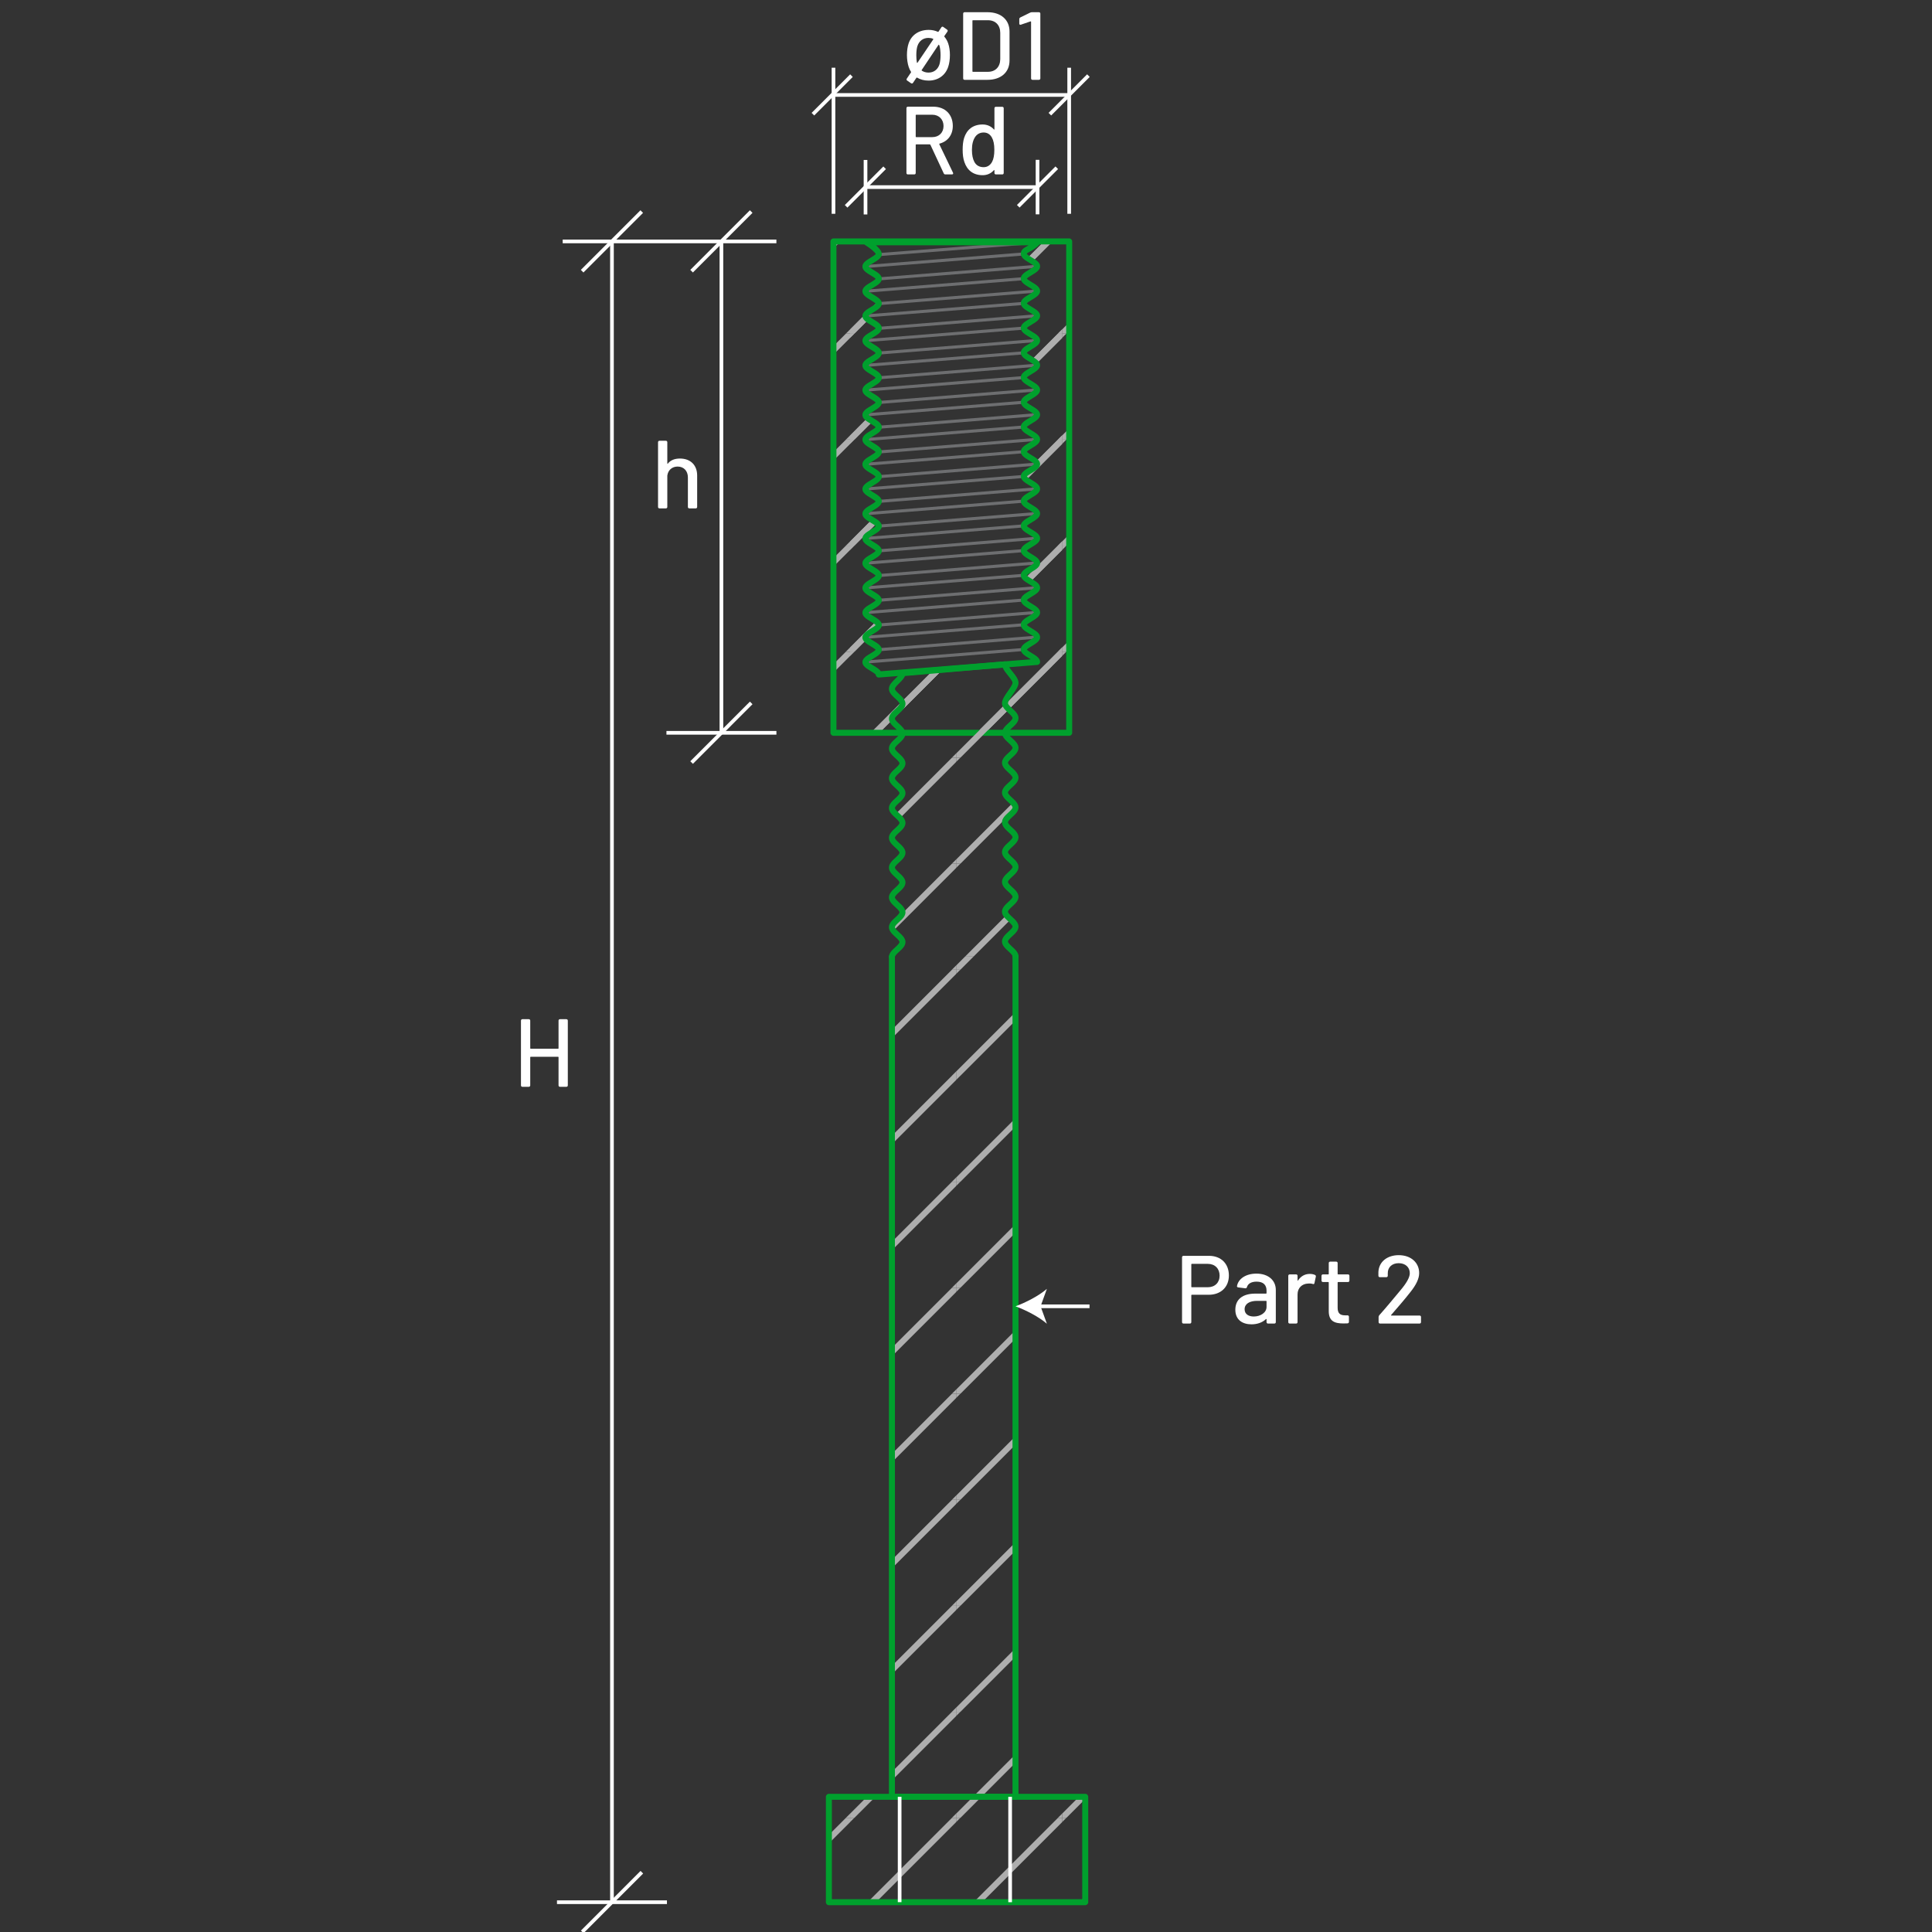 <?xml version="1.0" encoding="UTF-8"?>
<svg id="Layer_1" data-name="Layer 1" xmlns="http://www.w3.org/2000/svg" xmlns:xlink="http://www.w3.org/1999/xlink" viewBox="0 0 1000 1000">
  <rect x="0" y="0" width="1000" height="1000" fill="#333333" stroke="none"/>
  <defs>
    <style>
      .cls-1 {
        fill: none;
      }

      .cls-2 {
        clip-path: url(#clippath);
      }

      .cls-3 {
        fill: #fff;
      }

      .cls-4 {
        fill: #00a02d;
      }

      .cls-5 {
        fill: #aeaeae;
      }

      .cls-6 {
        fill: #6d6e70;
      }

      .cls-7 {
        clip-path: url(#clippath-1);
      }

      .cls-8 {
        clip-path: url(#clippath-3);
      }

      .cls-9 {
        clip-path: url(#clippath-2);
      }
    </style>
    <clipPath id="clippath">
      <path class="cls-1" d="m431.41,124.96v254.34h122.01V124.96h-122.01Zm105.41,12.86c0,2.26-6.91,4.14-6.91,6.4s6.91,4.14,6.91,6.4-6.91,4.14-6.91,6.4,6.91,4.14,6.91,6.4-6.91,4.14-6.91,6.4,6.91,4.14,6.91,6.4-6.91,4.14-6.91,6.4,6.91,4.14,6.91,6.4-6.91,4.14-6.91,6.4,6.91,4.14,6.91,6.4-6.91,4.14-6.91,6.4,6.91,4.14,6.91,6.4-6.91,4.14-6.91,6.4,6.91,4.14,6.91,6.4-6.91,4.14-6.91,6.4,6.91,4.14,6.91,6.4-6.91,4.14-6.91,6.4,6.91,4.14,6.91,6.4-6.91,4.14-6.91,6.4,6.91,4.14,6.91,6.4-6.91,4.14-6.91,6.4,6.91,4.14,6.91,6.4-6.91,4.14-6.91,6.4,6.91,4.14,6.91,6.4-6.91,4.14-6.91,6.4,6.91,4.14,6.91,6.4-6.91,4.14-6.91,6.4,6.91,4.14,6.91,6.4-6.91,4.14-6.91,6.4,6.91,4.14,6.91,6.4-6.91,4.14-6.91,6.4,6.91,4.14,6.91,6.4l-81.97,6.52c0-2.26-6.91-4.14-6.91-6.4s6.91-4.14,6.91-6.4-6.91-4.14-6.91-6.4,6.91-4.14,6.91-6.4-6.91-4.14-6.91-6.4,6.91-4.14,6.91-6.4-6.91-4.14-6.91-6.4,6.91-4.14,6.91-6.4-6.91-4.14-6.91-6.4,6.91-4.14,6.91-6.4-6.91-4.14-6.91-6.4,6.91-4.14,6.91-6.4-6.91-4.14-6.91-6.4,6.91-4.14,6.91-6.4-6.91-4.14-6.91-6.4,6.91-4.14,6.91-6.4-6.91-4.14-6.91-6.4,6.91-4.14,6.91-6.4-6.91-4.14-6.91-6.4,6.91-4.14,6.91-6.4-6.91-4.14-6.91-6.4,6.91-4.14,6.91-6.4-6.91-4.14-6.91-6.4,6.91-4.14,6.91-6.4-6.91-4.14-6.91-6.4,6.91-4.14,6.91-6.4-6.91-4.14-6.91-6.4,6.91-4.14,6.91-6.4-6.91-4.14-6.91-6.4,6.91-4.14,6.91-6.4-6.91-4.14-6.91-6.4,6.91-4.14,6.91-6.4-6.91-4.14-6.91-6.4,6.91-4.14,6.91-6.4-6.32-6.09-6.32-6.09h88.5c-3.74,3.76-7.13,3.7-7.13,5.96s6.91,4.14,6.91,6.4Z"/>
    </clipPath>
    <clipPath id="clippath-1">
      <polyline class="cls-1" points="461.66 495.32 461.66 930.03 525.63 930.03 525.63 495.01"/>
    </clipPath>
    <clipPath id="clippath-2">
      <rect class="cls-1" x="429.03" y="930.02" width="132.69" height="54.54"/>
    </clipPath>
    <clipPath id="clippath-3">
      <path class="cls-1" d="m461.66,495.32c0-2.73,5.46-4.99,5.46-7.71s-5.46-4.99-5.46-7.71,5.46-4.99,5.46-7.71-5.46-4.99-5.46-7.71,5.46-4.99,5.46-7.71-5.46-4.99-5.46-7.71,5.46-4.99,5.46-7.71-5.46-4.99-5.46-7.71,5.46-4.99,5.46-7.71-5.46-4.99-5.46-7.71,5.46-4.99,5.46-7.71-5.46-4.99-5.46-7.71,5.46-4.99,5.46-7.71-5.46-4.99-5.46-7.71,5.46-4.99,5.46-7.71-5.46-4.99-5.46-7.71,5.46-4.99,5.46-7.71-5.46-4.99-5.46-7.71,5.47-5.36,5.47-8.09l53.04-4.59c0,2.73,5.46,6.81,5.46,9.53s-5.46,7.83-5.46,10.56,5.46,4.99,5.46,7.71-5.46,4.99-5.46,7.71,5.46,4.99,5.46,7.71-5.46,4.99-5.46,7.71,5.46,4.99,5.46,7.71-5.46,4.99-5.46,7.71,5.46,4.99,5.46,7.71-5.46,4.99-5.46,7.71,5.46,4.99,5.46,7.71-5.46,4.99-5.46,7.71,5.46,4.99,5.46,7.71-5.46,4.99-5.46,7.71,5.46,4.99,5.46,7.71-5.46,4.99-5.46,7.71,5.46,4.99,5.46,7.71-5.46,4.99-5.46,7.71,5.46,4.99,5.46,7.71"/>
    </clipPath>
  </defs>
  <g>
    <path class="cls-6" d="m455.07,349.86c-.43,0-.79-.35-.79-.79,0-.69-1.78-1.75-3.07-2.52-1.97-1.18-3.84-2.3-3.84-3.87s1.86-2.69,3.84-3.87c1.3-.78,3.07-1.84,3.07-2.52s-1.78-1.75-3.07-2.52c-1.97-1.18-3.84-2.3-3.84-3.87s1.86-2.69,3.84-3.87c1.3-.78,3.07-1.84,3.07-2.52s-1.78-1.75-3.07-2.52c-1.97-1.18-3.84-2.3-3.84-3.87s1.86-2.69,3.84-3.87c1.3-.78,3.07-1.84,3.07-2.52s-1.78-1.75-3.07-2.52c-1.97-1.18-3.84-2.3-3.84-3.87s1.86-2.69,3.84-3.87c1.3-.78,3.07-1.84,3.07-2.52s-1.78-1.75-3.07-2.52c-1.97-1.18-3.84-2.3-3.84-3.87s1.86-2.69,3.84-3.87c1.3-.78,3.07-1.84,3.07-2.52s-1.78-1.75-3.07-2.52c-1.97-1.18-3.84-2.3-3.84-3.87s1.86-2.69,3.84-3.87c1.3-.78,3.07-1.84,3.07-2.52s-1.78-1.75-3.07-2.52c-1.97-1.18-3.84-2.3-3.84-3.87s1.86-2.69,3.84-3.87c1.3-.78,3.07-1.84,3.07-2.52s-1.78-1.75-3.07-2.52c-1.97-1.18-3.84-2.3-3.84-3.87s1.86-2.69,3.84-3.87c1.3-.78,3.07-1.84,3.07-2.52s-1.78-1.75-3.07-2.52c-1.97-1.18-3.84-2.3-3.84-3.87s1.86-2.69,3.84-3.87c1.3-.78,3.07-1.84,3.07-2.52s-1.78-1.75-3.07-2.52c-1.97-1.18-3.84-2.3-3.84-3.87s1.86-2.69,3.84-3.87c1.3-.78,3.07-1.84,3.07-2.52s-1.78-1.75-3.07-2.52c-1.97-1.18-3.84-2.3-3.84-3.87s1.86-2.69,3.84-3.87c1.3-.78,3.07-1.84,3.07-2.52s-1.78-1.75-3.07-2.52c-1.97-1.18-3.84-2.3-3.84-3.87s1.86-2.69,3.84-3.87c1.3-.78,3.07-1.84,3.07-2.52s-1.78-1.75-3.07-2.52c-1.97-1.18-3.84-2.3-3.84-3.87s1.86-2.69,3.84-3.87c1.3-.78,3.07-1.84,3.07-2.52s-1.78-1.75-3.07-2.52c-1.97-1.18-3.84-2.3-3.84-3.87s1.86-2.69,3.84-3.87c1.3-.78,3.07-1.84,3.07-2.52s-1.78-1.75-3.07-2.52c-1.97-1.18-3.84-2.3-3.84-3.87s1.86-2.69,3.84-3.87c1.3-.78,3.07-1.84,3.07-2.52s-1.78-1.75-3.07-2.52c-1.97-1.18-3.84-2.3-3.84-3.87s1.86-2.69,3.84-3.87c1.3-.78,3.07-1.84,3.07-2.52s-1.78-1.75-3.07-2.52c-1.97-1.18-3.84-2.3-3.84-3.87s1.86-2.69,3.84-3.87c1.3-.78,3.07-1.84,3.07-2.52,0-1.12-3.39-3.84-6.53-5.72-.37-.22-.49-.71-.27-1.08.22-.37.71-.49,1.08-.27,1.71,1.02,7.29,4.56,7.29,7.07,0,1.58-1.86,2.69-3.84,3.87-1.3.78-3.07,1.84-3.07,2.52s1.78,1.75,3.07,2.52c1.97,1.18,3.84,2.3,3.84,3.87s-1.86,2.69-3.84,3.87c-1.3.78-3.07,1.84-3.07,2.52s1.78,1.75,3.07,2.52c1.97,1.18,3.84,2.3,3.84,3.87s-1.86,2.69-3.84,3.87c-1.3.78-3.07,1.84-3.07,2.52s1.78,1.75,3.07,2.52c1.97,1.18,3.84,2.3,3.84,3.87s-1.86,2.69-3.84,3.87c-1.3.78-3.07,1.84-3.07,2.52s1.78,1.75,3.07,2.52c1.97,1.18,3.84,2.3,3.84,3.87s-1.86,2.69-3.84,3.87c-1.3.78-3.07,1.84-3.07,2.52s1.78,1.75,3.07,2.52c1.97,1.18,3.84,2.3,3.84,3.87s-1.86,2.69-3.84,3.87c-1.3.78-3.07,1.84-3.07,2.52s1.78,1.75,3.07,2.52c1.97,1.18,3.84,2.3,3.84,3.87s-1.86,2.69-3.84,3.87c-1.3.78-3.07,1.84-3.07,2.52s1.78,1.75,3.07,2.52c1.97,1.18,3.84,2.3,3.84,3.87s-1.86,2.69-3.84,3.87c-1.3.78-3.07,1.84-3.07,2.52s1.78,1.75,3.07,2.52c1.97,1.18,3.84,2.3,3.84,3.87s-1.86,2.69-3.84,3.87c-1.3.78-3.07,1.84-3.07,2.52s1.78,1.75,3.07,2.52c1.97,1.18,3.84,2.3,3.84,3.87s-1.86,2.69-3.84,3.87c-1.3.78-3.07,1.84-3.07,2.52s1.78,1.75,3.07,2.52c1.97,1.18,3.84,2.3,3.84,3.87s-1.86,2.69-3.84,3.87c-1.3.78-3.07,1.84-3.07,2.52s1.78,1.75,3.07,2.52c1.97,1.18,3.84,2.3,3.84,3.87s-1.86,2.69-3.84,3.87c-1.3.78-3.07,1.84-3.07,2.52s1.78,1.75,3.07,2.52c1.97,1.18,3.84,2.3,3.84,3.87s-1.86,2.69-3.84,3.87c-1.3.78-3.07,1.84-3.07,2.52s1.78,1.75,3.07,2.52c1.97,1.18,3.84,2.3,3.84,3.87s-1.86,2.69-3.84,3.87c-1.3.78-3.07,1.84-3.07,2.52s1.78,1.75,3.07,2.52c1.97,1.18,3.84,2.3,3.84,3.87s-1.86,2.69-3.84,3.87c-1.3.78-3.07,1.84-3.07,2.52s1.78,1.75,3.07,2.52c1.97,1.18,3.84,2.3,3.84,3.87s-1.86,2.69-3.84,3.87c-1.3.78-3.07,1.84-3.07,2.52s1.78,1.75,3.07,2.52c1.97,1.18,3.84,2.3,3.84,3.87s-1.86,2.69-3.84,3.87c-1.3.78-3.07,1.84-3.07,2.52s1.78,1.75,3.07,2.52c1.97,1.18,3.84,2.3,3.84,3.87,0,.43-.35.79-.79.79Z"/>
    <path class="cls-6" d="m537.03,343.33c-.43,0-.79-.35-.79-.79,0-.69-1.78-1.75-3.07-2.52-1.97-1.18-3.84-2.3-3.84-3.87s1.86-2.69,3.84-3.87c1.3-.78,3.07-1.84,3.07-2.52s-1.78-1.75-3.07-2.52c-1.97-1.18-3.84-2.3-3.84-3.87s1.86-2.69,3.84-3.87c1.3-.78,3.07-1.84,3.07-2.52s-1.78-1.75-3.07-2.52c-1.97-1.18-3.84-2.3-3.84-3.87s1.86-2.69,3.84-3.87c1.3-.78,3.07-1.84,3.07-2.52s-1.78-1.75-3.07-2.52c-1.97-1.18-3.84-2.3-3.84-3.87s1.86-2.69,3.84-3.87c1.3-.78,3.07-1.84,3.07-2.52s-1.78-1.75-3.07-2.52c-1.97-1.18-3.84-2.3-3.84-3.87s1.86-2.69,3.84-3.87c1.3-.78,3.07-1.84,3.07-2.52s-1.78-1.75-3.07-2.52c-1.97-1.18-3.84-2.3-3.84-3.87s1.86-2.69,3.84-3.87c1.3-.78,3.07-1.84,3.07-2.52s-1.78-1.75-3.07-2.52c-1.97-1.18-3.84-2.3-3.84-3.87s1.86-2.69,3.84-3.87c1.3-.78,3.07-1.84,3.07-2.52s-1.78-1.75-3.07-2.52c-1.97-1.18-3.84-2.3-3.84-3.87s1.86-2.69,3.84-3.87c1.3-.78,3.07-1.84,3.07-2.52s-1.78-1.75-3.07-2.52c-1.97-1.18-3.84-2.3-3.84-3.87s1.86-2.69,3.84-3.87c1.3-.78,3.07-1.84,3.07-2.52s-1.78-1.75-3.07-2.52c-1.97-1.18-3.84-2.3-3.84-3.87s1.86-2.69,3.84-3.87c1.3-.78,3.07-1.84,3.07-2.52s-1.78-1.75-3.07-2.52c-1.97-1.18-3.84-2.3-3.84-3.87s1.86-2.69,3.84-3.87c1.3-.78,3.07-1.84,3.07-2.52s-1.78-1.75-3.07-2.52c-1.97-1.18-3.84-2.3-3.84-3.87s1.86-2.69,3.84-3.87c1.3-.78,3.07-1.84,3.07-2.52s-1.78-1.75-3.07-2.52c-1.97-1.18-3.84-2.3-3.84-3.87s1.86-2.69,3.84-3.87c1.3-.78,3.07-1.84,3.07-2.52s-1.78-1.75-3.07-2.52c-1.97-1.18-3.84-2.3-3.84-3.87s1.86-2.69,3.84-3.87c1.3-.78,3.07-1.84,3.07-2.52s-1.78-1.75-3.07-2.52c-1.97-1.18-3.84-2.3-3.84-3.87s1.86-2.69,3.84-3.87c1.3-.78,3.07-1.84,3.07-2.52s-1.78-1.75-3.07-2.52c-1.97-1.18-3.84-2.3-3.84-3.87s1.86-2.69,3.84-3.87c1.3-.78,3.07-1.84,3.07-2.52s-1.78-1.75-3.07-2.52c-1.97-1.18-3.84-2.3-3.84-3.87s1.9-2.67,3.9-3.82c.77-.44,1.78-1.02,2.43-1.55l-80.55,6.28c-.43.03-.81-.29-.84-.72-.03-.43.29-.81.72-.84l82.07-6.4c.22-.02.43.06.59.21.16.15.25.36.25.58,0,1.59-1.9,2.67-3.9,3.82-1.24.71-3.11,1.78-3.11,2.45s1.78,1.75,3.07,2.52c1.97,1.18,3.84,2.3,3.84,3.87s-1.86,2.69-3.84,3.87c-1.3.78-3.07,1.84-3.07,2.52s1.78,1.75,3.07,2.52c1.97,1.18,3.84,2.3,3.84,3.87s-1.86,2.69-3.84,3.87c-1.3.78-3.07,1.84-3.07,2.52s1.78,1.75,3.07,2.52c1.97,1.18,3.84,2.3,3.84,3.87s-1.86,2.69-3.84,3.87c-1.3.78-3.07,1.84-3.07,2.52s1.78,1.75,3.07,2.52c1.97,1.18,3.84,2.3,3.84,3.87s-1.86,2.69-3.84,3.87c-1.3.78-3.07,1.84-3.07,2.52s1.78,1.75,3.07,2.52c1.97,1.18,3.84,2.3,3.84,3.87s-1.86,2.69-3.84,3.87c-1.3.78-3.07,1.84-3.07,2.52s1.78,1.75,3.07,2.52c1.97,1.18,3.84,2.3,3.84,3.87s-1.86,2.69-3.84,3.87c-1.3.78-3.07,1.84-3.07,2.52s1.78,1.75,3.07,2.52c1.97,1.18,3.84,2.3,3.84,3.87s-1.86,2.69-3.84,3.87c-1.3.78-3.07,1.84-3.07,2.52s1.78,1.75,3.07,2.52c1.97,1.18,3.84,2.3,3.84,3.87s-1.86,2.69-3.84,3.87c-1.3.78-3.07,1.84-3.07,2.52s1.78,1.75,3.07,2.52c1.97,1.18,3.84,2.3,3.84,3.87s-1.86,2.69-3.84,3.87c-1.3.78-3.07,1.84-3.07,2.52s1.78,1.75,3.07,2.52c1.97,1.18,3.84,2.3,3.84,3.87s-1.86,2.69-3.84,3.87c-1.3.78-3.07,1.84-3.07,2.52s1.78,1.75,3.07,2.52c1.97,1.18,3.84,2.3,3.84,3.87s-1.86,2.69-3.84,3.87c-1.3.78-3.07,1.84-3.07,2.52s1.78,1.75,3.07,2.52c1.97,1.18,3.84,2.3,3.84,3.87s-1.86,2.69-3.84,3.87c-1.3.78-3.07,1.84-3.07,2.52s1.78,1.75,3.07,2.52c1.97,1.18,3.84,2.3,3.84,3.87s-1.86,2.69-3.84,3.87c-1.3.78-3.07,1.84-3.07,2.52s1.78,1.75,3.07,2.52c1.97,1.18,3.84,2.3,3.84,3.87s-1.86,2.69-3.84,3.87c-1.3.78-3.07,1.84-3.07,2.52s1.78,1.75,3.07,2.52c1.97,1.18,3.84,2.3,3.84,3.87s-1.86,2.69-3.84,3.87c-1.3.78-3.07,1.84-3.07,2.52s1.78,1.75,3.07,2.52c1.97,1.18,3.84,2.3,3.84,3.87s-1.86,2.69-3.84,3.87c-1.3.78-3.07,1.84-3.07,2.52s1.78,1.75,3.07,2.52c1.97,1.18,3.84,2.3,3.84,3.87,0,.43-.35.79-.79.79Z"/>
    <path class="cls-6" d="m448.15,138.73c-.41,0-.75-.31-.78-.72-.03-.43.29-.81.72-.85l81.97-6.52c.44-.03.81.29.85.72.03.43-.29.81-.72.85l-81.97,6.52s-.04,0-.06,0Z"/>
    <path class="cls-6" d="m455.06,145.12c-.41,0-.75-.31-.78-.72-.03-.43.29-.81.72-.85l81.97-6.52c.44-.03.81.29.85.72.03.43-.29.81-.72.85l-81.97,6.52s-.04,0-.06,0Z"/>
    <path class="cls-6" d="m448.15,151.52c-.41,0-.75-.31-.78-.72-.03-.43.29-.81.72-.85l81.97-6.52c.44-.03.81.29.85.72.03.43-.29.81-.72.85l-81.97,6.52s-.04,0-.06,0Z"/>
    <path class="cls-6" d="m455.06,157.92c-.41,0-.75-.31-.78-.72-.03-.43.29-.81.72-.85l81.97-6.52c.44-.03.81.29.85.72.03.43-.29.81-.72.85l-81.97,6.52s-.04,0-.06,0Z"/>
    <path class="cls-6" d="m448.15,164.32c-.41,0-.75-.31-.78-.72-.03-.43.29-.81.72-.85l81.97-6.52c.44-.03.81.29.85.72.03.43-.29.81-.72.85l-81.97,6.52s-.04,0-.06,0Z"/>
    <path class="cls-6" d="m455.06,170.72c-.41,0-.75-.31-.78-.72-.03-.43.29-.81.72-.85l81.97-6.52c.44-.03.81.29.85.72.03.43-.29.81-.72.85l-81.97,6.52s-.04,0-.06,0Z"/>
    <path class="cls-6" d="m448.15,177.11c-.41,0-.75-.31-.78-.72-.03-.43.29-.81.72-.85l81.97-6.52c.44-.03.81.29.85.72.03.43-.29.81-.72.85l-81.97,6.52s-.04,0-.06,0Z"/>
    <path class="cls-6" d="m455.06,183.51c-.41,0-.75-.31-.78-.72-.03-.43.29-.81.72-.85l81.97-6.52c.44-.03.81.29.85.72.03.43-.29.81-.72.85l-81.97,6.52s-.04,0-.06,0Z"/>
    <path class="cls-6" d="m448.15,189.91c-.41,0-.75-.31-.78-.72-.03-.43.29-.81.72-.85l81.97-6.52c.44-.03.81.29.85.72.03.43-.29.81-.72.85l-81.97,6.52s-.04,0-.06,0Z"/>
    <path class="cls-6" d="m455.06,196.31c-.41,0-.75-.31-.78-.72-.03-.43.29-.81.72-.85l81.97-6.52c.44-.03.81.29.85.72.03.43-.29.81-.72.85l-81.97,6.52s-.04,0-.06,0Z"/>
    <path class="cls-6" d="m448.15,202.71c-.41,0-.75-.31-.78-.72-.03-.43.29-.81.72-.85l81.97-6.52c.44-.03.81.29.85.72.03.43-.29.81-.72.85l-81.97,6.52s-.04,0-.06,0Z"/>
    <path class="cls-6" d="m455.06,209.1c-.41,0-.75-.31-.78-.72-.03-.43.29-.81.72-.85l81.78-6.51c.44-.03.81.29.85.72.03.43-.29.81-.72.85l-81.78,6.51s-.04,0-.06,0Z"/>
    <path class="cls-6" d="m448.15,215.5c-.41,0-.75-.31-.78-.72-.03-.43.29-.81.72-.85l81.97-6.52c.44-.03.81.29.85.72.03.43-.29.81-.72.85l-81.97,6.52s-.04,0-.06,0Z"/>
    <path class="cls-6" d="m455.06,221.9c-.41,0-.75-.31-.78-.72-.03-.43.29-.81.72-.85l81.97-6.52c.44-.03.81.29.85.72.03.43-.29.81-.72.85l-81.97,6.52s-.04,0-.06,0Z"/>
    <path class="cls-6" d="m448.15,228.3c-.41,0-.75-.31-.78-.72-.03-.43.29-.81.72-.85l81.97-6.52c.44-.03.81.29.85.72.03.43-.29.81-.72.85l-81.97,6.52s-.04,0-.06,0Z"/>
    <path class="cls-6" d="m455.06,234.7c-.41,0-.75-.31-.78-.72-.03-.43.29-.81.72-.85l81.97-6.52c.44-.03.81.29.85.72.03.43-.29.81-.72.85l-81.97,6.52s-.04,0-.06,0Z"/>
    <path class="cls-6" d="m448.15,241.09c-.41,0-.75-.31-.78-.72-.03-.43.29-.81.72-.85l81.97-6.52c.44-.03.81.29.85.72.03.43-.29.81-.72.85l-81.97,6.52s-.04,0-.06,0Z"/>
    <path class="cls-6" d="m455.06,247.49c-.41,0-.75-.31-.78-.72-.03-.43.29-.81.72-.85l81.97-6.52c.44-.03.81.29.85.72.03.43-.29.81-.72.85l-81.97,6.52s-.04,0-.06,0Z"/>
    <path class="cls-6" d="m448.15,253.89c-.41,0-.75-.31-.78-.72-.03-.43.29-.81.72-.85l81.97-6.52c.44-.03.81.29.85.72.03.43-.29.81-.72.85l-81.97,6.52s-.04,0-.06,0Z"/>
    <path class="cls-6" d="m455.06,260.29c-.41,0-.75-.31-.78-.72-.03-.43.29-.81.72-.85l81.97-6.52c.44-.03.81.29.85.72.03.43-.29.81-.72.85l-81.97,6.52s-.04,0-.06,0Z"/>
    <path class="cls-6" d="m448.15,266.68c-.41,0-.75-.31-.78-.72-.03-.43.29-.81.72-.85l81.97-6.52c.44-.03.81.29.85.72.03.43-.29.81-.72.85l-81.97,6.52s-.04,0-.06,0Z"/>
    <path class="cls-6" d="m455.06,273.08c-.41,0-.75-.31-.78-.72-.03-.43.29-.81.72-.85l81.97-6.52c.44-.03.81.29.85.72.03.43-.29.81-.72.85l-81.97,6.52s-.04,0-.06,0Z"/>
    <path class="cls-6" d="m448.15,279.48c-.41,0-.75-.31-.78-.72-.03-.43.29-.81.72-.85l81.97-6.52c.44-.03.81.29.85.72.03.43-.29.81-.72.85l-81.97,6.52s-.04,0-.06,0Z"/>
    <path class="cls-6" d="m455.06,285.88c-.41,0-.75-.31-.78-.72-.03-.43.29-.81.72-.85l81.97-6.52c.44-.03.81.29.85.72.03.43-.29.81-.72.85l-81.97,6.52s-.04,0-.06,0Z"/>
    <path class="cls-6" d="m448.15,292.28c-.41,0-.75-.31-.78-.72-.03-.43.29-.81.72-.85l81.97-6.52c.44-.03.81.29.85.72.03.43-.29.81-.72.85l-81.97,6.52s-.04,0-.06,0Z"/>
    <path class="cls-6" d="m455.06,298.67c-.41,0-.75-.31-.78-.72-.03-.43.29-.81.72-.85l81.97-6.52c.44-.03.81.29.85.72.03.43-.29.81-.72.85l-81.97,6.52s-.04,0-.06,0Z"/>
    <path class="cls-6" d="m448.15,305.07c-.41,0-.75-.31-.78-.72-.03-.43.29-.81.72-.85l81.97-6.52c.44-.03.81.29.85.72.03.43-.29.81-.72.85l-81.97,6.52s-.04,0-.06,0Z"/>
    <path class="cls-6" d="m455.06,311.47c-.41,0-.75-.31-.78-.72-.03-.43.29-.81.72-.85l81.97-6.52c.44-.03.81.29.85.72.03.43-.29.81-.72.85l-81.97,6.52s-.04,0-.06,0Z"/>
    <path class="cls-6" d="m448.15,317.87c-.41,0-.75-.31-.78-.72-.03-.43.29-.81.72-.85l81.97-6.52c.44-.03.81.29.85.72.03.43-.29.81-.72.85l-81.97,6.52s-.04,0-.06,0Z"/>
    <path class="cls-6" d="m455.06,324.27c-.41,0-.75-.31-.78-.72-.03-.43.29-.81.72-.85l81.97-6.52c.44-.03.81.29.85.72.03.43-.29.81-.72.85l-81.97,6.52s-.04,0-.06,0Z"/>
    <path class="cls-6" d="m448.15,330.66c-.41,0-.75-.31-.78-.72-.03-.43.29-.81.72-.85l81.97-6.52c.44-.03.81.29.85.72.03.43-.29.81-.72.85l-81.97,6.52s-.04,0-.06,0Z"/>
    <path class="cls-6" d="m455.06,337.06c-.41,0-.75-.31-.78-.72-.03-.43.29-.81.72-.85l81.97-6.52c.44-.03.81.29.85.72.03.43-.29.81-.72.85l-81.97,6.52s-.04,0-.06,0Z"/>
    <path class="cls-6" d="m448.15,343.46c-.41,0-.75-.31-.78-.72-.03-.43.29-.81.72-.85l81.97-6.52c.44-.03.81.29.85.72.03.43-.29.81-.72.85l-81.97,6.52s-.04,0-.06,0Z"/>
    <path class="cls-6" d="m455.06,349.86c-.41,0-.75-.31-.78-.72-.03-.43.29-.81.72-.85l81.97-6.52c.44-.04.81.29.85.72.03.43-.29.81-.72.85l-81.97,6.52s-.04,0-.06,0Z"/>
  </g>
  <g>
    <g class="cls-2">
      <g>
        <rect class="cls-1" x="549.76" y="117.8" width="54.87" height="54.87"/>
        <polygon class="cls-1" points="604.64 120.03 551.99 172.67 602.44 172.67 604.64 170.48 604.64 120.03"/>
        <polygon class="cls-1" points="551.96 117.8 549.76 119.99 549.76 170.51 602.47 117.8 551.96 117.8"/>
        <polygon class="cls-5" points="549.76 117.8 549.76 119.99 551.96 117.8 549.76 117.8"/>
        <polygon class="cls-5" points="604.64 117.8 602.47 117.8 549.76 170.51 549.76 172.67 551.99 172.67 604.64 120.03 604.64 117.8"/>
        <polygon class="cls-5" points="604.64 170.48 602.44 172.67 604.64 172.67 604.64 170.48"/>
      </g>
      <g>
        <rect class="cls-1" x="549.76" y="172.67" width="54.87" height="54.87"/>
        <polygon class="cls-1" points="604.64 174.9 551.99 227.55 602.44 227.55 604.64 225.35 604.64 174.9"/>
        <polygon class="cls-1" points="551.96 172.67 549.76 174.87 549.76 225.39 602.47 172.67 551.96 172.67"/>
        <polygon class="cls-5" points="549.76 172.67 549.76 174.87 551.96 172.67 549.76 172.67"/>
        <polygon class="cls-5" points="604.64 172.67 602.47 172.67 549.76 225.39 549.76 227.55 551.99 227.55 604.64 174.9 604.64 172.67"/>
        <polygon class="cls-5" points="604.64 225.35 602.44 227.55 604.64 227.55 604.64 225.35"/>
      </g>
      <g>
        <rect class="cls-1" x="549.76" y="227.55" width="54.87" height="54.87"/>
        <polygon class="cls-1" points="604.64 229.78 551.99 282.42 602.44 282.42 604.64 280.23 604.64 229.78"/>
        <polygon class="cls-1" points="551.96 227.55 549.76 229.74 549.76 280.26 602.47 227.55 551.96 227.55"/>
        <polygon class="cls-5" points="549.76 227.55 549.76 229.74 551.96 227.55 549.76 227.55"/>
        <polygon class="cls-5" points="604.64 227.55 602.47 227.55 549.76 280.26 549.76 282.42 551.99 282.42 604.64 229.78 604.64 227.55"/>
        <polygon class="cls-5" points="604.64 280.23 602.44 282.42 604.64 282.42 604.64 280.23"/>
      </g>
      <g>
        <rect class="cls-1" x="549.76" y="282.42" width="54.87" height="54.87"/>
        <polygon class="cls-1" points="604.64 284.65 551.99 337.3 602.44 337.3 604.64 335.1 604.64 284.65"/>
        <polygon class="cls-1" points="551.96 282.42 549.76 284.62 549.76 335.13 602.47 282.42 551.96 282.42"/>
        <polygon class="cls-5" points="549.76 282.42 549.76 284.62 551.96 282.42 549.76 282.42"/>
        <polygon class="cls-5" points="604.64 282.42 602.47 282.42 549.76 335.13 549.76 337.3 551.99 337.3 604.64 284.65 604.64 282.42"/>
        <polygon class="cls-5" points="604.64 335.1 602.44 337.3 604.64 337.3 604.64 335.1"/>
      </g>
      <g>
        <rect class="cls-1" x="549.76" y="337.3" width="54.87" height="54.87"/>
        <polygon class="cls-1" points="604.64 339.52 551.99 392.17 602.44 392.17 604.64 389.97 604.64 339.52"/>
        <polygon class="cls-1" points="551.96 337.3 549.76 339.49 549.76 390.01 602.47 337.3 551.96 337.3"/>
        <polygon class="cls-5" points="549.76 337.3 549.76 339.49 551.96 337.3 549.76 337.3"/>
        <polygon class="cls-5" points="604.64 337.3 602.47 337.3 549.76 390.01 549.76 392.17 551.99 392.17 604.64 339.52 604.64 337.3"/>
        <polygon class="cls-5" points="604.64 389.97 602.44 392.17 604.64 392.17 604.64 389.97"/>
      </g>
      <g>
        <rect class="cls-1" x="494.89" y="117.8" width="54.87" height="54.87"/>
        <polygon class="cls-1" points="549.76 120.03 497.12 172.67 547.57 172.67 549.76 170.48 549.76 120.03"/>
        <polygon class="cls-1" points="497.09 117.8 494.89 119.99 494.89 170.51 547.6 117.8 497.09 117.8"/>
        <polygon class="cls-5" points="494.89 117.8 494.89 119.99 497.09 117.8 494.89 117.8"/>
        <polygon class="cls-5" points="549.76 117.8 547.6 117.8 494.89 170.51 494.89 172.67 497.12 172.67 549.76 120.03 549.76 117.8"/>
        <polygon class="cls-5" points="549.76 170.48 547.57 172.67 549.76 172.67 549.76 170.48"/>
      </g>
      <g>
        <rect class="cls-1" x="494.89" y="172.67" width="54.87" height="54.87"/>
        <polygon class="cls-1" points="549.76 174.9 497.12 227.55 547.57 227.55 549.76 225.35 549.76 174.9"/>
        <polygon class="cls-1" points="497.09 172.67 494.89 174.87 494.89 225.39 547.6 172.67 497.09 172.67"/>
        <polygon class="cls-5" points="494.89 172.67 494.89 174.87 497.09 172.67 494.89 172.67"/>
        <polygon class="cls-5" points="549.76 172.67 547.6 172.67 494.89 225.39 494.89 227.55 497.12 227.55 549.76 174.9 549.76 172.67"/>
        <polygon class="cls-5" points="549.76 225.35 547.57 227.55 549.76 227.55 549.76 225.35"/>
      </g>
      <g>
        <rect class="cls-1" x="494.89" y="227.55" width="54.87" height="54.87"/>
        <polygon class="cls-1" points="549.76 229.78 497.12 282.42 547.57 282.42 549.76 280.23 549.76 229.78"/>
        <polygon class="cls-1" points="497.09 227.55 494.89 229.74 494.89 280.26 547.6 227.55 497.09 227.55"/>
        <polygon class="cls-5" points="494.89 227.55 494.89 229.74 497.09 227.55 494.89 227.55"/>
        <polygon class="cls-5" points="549.76 227.55 547.6 227.55 494.89 280.26 494.89 282.42 497.12 282.42 549.76 229.78 549.76 227.55"/>
        <polygon class="cls-5" points="549.76 280.23 547.57 282.42 549.76 282.42 549.76 280.23"/>
      </g>
      <g>
        <rect class="cls-1" x="494.89" y="282.42" width="54.87" height="54.87"/>
        <polygon class="cls-1" points="549.76 284.65 497.12 337.3 547.57 337.3 549.76 335.1 549.76 284.65"/>
        <polygon class="cls-1" points="497.09 282.42 494.89 284.62 494.89 335.13 547.6 282.42 497.09 282.42"/>
        <polygon class="cls-5" points="494.89 282.42 494.89 284.62 497.09 282.42 494.89 282.42"/>
        <polygon class="cls-5" points="549.76 282.42 547.6 282.42 494.89 335.13 494.89 337.3 497.12 337.3 549.76 284.65 549.76 282.42"/>
        <polygon class="cls-5" points="549.76 335.1 547.57 337.3 549.76 337.3 549.76 335.1"/>
      </g>
      <g>
        <rect class="cls-1" x="494.89" y="337.3" width="54.87" height="54.87"/>
        <polygon class="cls-1" points="549.76 339.52 497.12 392.17 547.57 392.17 549.76 389.97 549.76 339.52"/>
        <polygon class="cls-1" points="497.09 337.3 494.89 339.49 494.89 390.01 547.6 337.3 497.09 337.3"/>
        <polygon class="cls-5" points="494.89 337.3 494.89 339.49 497.09 337.3 494.89 337.3"/>
        <polygon class="cls-5" points="549.76 337.3 547.6 337.3 494.89 390.01 494.89 392.17 497.12 392.17 549.76 339.52 549.76 337.3"/>
        <polygon class="cls-5" points="549.76 389.97 547.57 392.17 549.76 392.17 549.76 389.97"/>
      </g>
      <g>
        <rect class="cls-1" x="440.02" y="117.8" width="54.87" height="54.87"/>
        <polygon class="cls-1" points="494.89 120.03 442.24 172.67 492.69 172.67 494.89 170.48 494.89 120.03"/>
        <polygon class="cls-1" points="442.21 117.8 440.02 119.99 440.02 170.51 492.73 117.8 442.21 117.8"/>
        <polygon class="cls-5" points="440.02 117.8 440.02 119.99 442.21 117.8 440.02 117.8"/>
        <polygon class="cls-5" points="494.89 117.8 492.73 117.8 440.02 170.51 440.02 172.67 442.24 172.67 494.89 120.03 494.89 117.8"/>
        <polygon class="cls-5" points="494.89 170.48 492.69 172.67 494.89 172.67 494.89 170.48"/>
      </g>
      <g>
        <rect class="cls-1" x="440.02" y="172.67" width="54.87" height="54.87"/>
        <polygon class="cls-1" points="494.89 174.9 442.24 227.55 492.69 227.55 494.89 225.35 494.89 174.9"/>
        <polygon class="cls-1" points="442.21 172.67 440.02 174.87 440.02 225.39 492.73 172.67 442.21 172.67"/>
        <polygon class="cls-5" points="440.02 172.67 440.02 174.87 442.21 172.67 440.02 172.67"/>
        <polygon class="cls-5" points="494.89 172.67 492.73 172.67 440.02 225.39 440.02 227.55 442.24 227.55 494.89 174.9 494.89 172.67"/>
        <polygon class="cls-5" points="494.89 225.35 492.69 227.55 494.89 227.55 494.89 225.35"/>
      </g>
      <g>
        <rect class="cls-1" x="440.02" y="227.55" width="54.87" height="54.87"/>
        <polygon class="cls-1" points="494.89 229.78 442.24 282.42 492.69 282.42 494.89 280.23 494.89 229.78"/>
        <polygon class="cls-1" points="442.21 227.55 440.02 229.74 440.02 280.26 492.73 227.55 442.21 227.55"/>
        <polygon class="cls-5" points="440.02 227.55 440.02 229.74 442.21 227.55 440.02 227.55"/>
        <polygon class="cls-5" points="494.89 227.55 492.73 227.55 440.02 280.26 440.02 282.42 442.24 282.42 494.89 229.78 494.89 227.55"/>
        <polygon class="cls-5" points="494.89 280.23 492.69 282.42 494.89 282.42 494.89 280.23"/>
      </g>
      <g>
        <rect class="cls-1" x="440.02" y="282.42" width="54.87" height="54.87"/>
        <polygon class="cls-1" points="494.89 284.65 442.24 337.3 492.69 337.3 494.89 335.1 494.89 284.65"/>
        <polygon class="cls-1" points="442.21 282.42 440.02 284.62 440.02 335.13 492.73 282.42 442.21 282.42"/>
        <polygon class="cls-5" points="440.02 282.42 440.02 284.62 442.21 282.42 440.02 282.42"/>
        <polygon class="cls-5" points="494.89 282.42 492.73 282.42 440.02 335.13 440.02 337.3 442.24 337.3 494.89 284.65 494.89 282.42"/>
        <polygon class="cls-5" points="494.89 335.1 492.69 337.3 494.89 337.3 494.89 335.1"/>
      </g>
      <g>
        <rect class="cls-1" x="440.02" y="337.3" width="54.87" height="54.87"/>
        <polygon class="cls-1" points="494.89 339.52 442.24 392.17 492.69 392.17 494.89 389.97 494.89 339.52"/>
        <polygon class="cls-1" points="442.21 337.3 440.02 339.49 440.02 390.01 492.73 337.3 442.21 337.3"/>
        <polygon class="cls-5" points="440.02 337.3 440.02 339.49 442.21 337.3 440.02 337.3"/>
        <polygon class="cls-5" points="494.89 337.3 492.73 337.3 440.02 390.01 440.02 392.17 442.24 392.17 494.89 339.52 494.89 337.3"/>
        <polygon class="cls-5" points="494.89 389.97 492.69 392.17 494.89 392.17 494.89 389.97"/>
      </g>
      <g>
        <rect class="cls-1" x="385.14" y="117.8" width="54.87" height="54.87"/>
        <polygon class="cls-1" points="440.02 120.03 387.37 172.67 437.82 172.67 440.02 170.48 440.02 120.03"/>
        <polygon class="cls-1" points="387.34 117.8 385.14 119.99 385.14 170.51 437.85 117.8 387.34 117.8"/>
        <polygon class="cls-5" points="385.14 117.8 385.14 119.99 387.34 117.8 385.14 117.8"/>
        <polygon class="cls-5" points="440.02 117.8 437.85 117.8 385.14 170.51 385.14 172.67 387.37 172.67 440.02 120.03 440.02 117.8"/>
        <polygon class="cls-5" points="440.02 170.48 437.82 172.67 440.02 172.67 440.02 170.48"/>
      </g>
      <g>
        <rect class="cls-1" x="385.14" y="172.67" width="54.87" height="54.87"/>
        <polygon class="cls-1" points="440.02 174.9 387.37 227.55 437.82 227.55 440.02 225.35 440.02 174.9"/>
        <polygon class="cls-1" points="387.34 172.67 385.14 174.87 385.14 225.39 437.85 172.67 387.34 172.67"/>
        <polygon class="cls-5" points="385.14 172.67 385.14 174.87 387.34 172.67 385.14 172.67"/>
        <polygon class="cls-5" points="440.02 172.67 437.85 172.67 385.14 225.39 385.14 227.55 387.37 227.55 440.02 174.9 440.02 172.67"/>
        <polygon class="cls-5" points="440.02 225.35 437.82 227.55 440.02 227.55 440.02 225.35"/>
      </g>
      <g>
        <rect class="cls-1" x="385.14" y="227.55" width="54.87" height="54.87"/>
        <polygon class="cls-1" points="440.02 229.78 387.37 282.42 437.82 282.42 440.02 280.23 440.02 229.78"/>
        <polygon class="cls-1" points="387.34 227.55 385.14 229.74 385.14 280.26 437.85 227.55 387.34 227.55"/>
        <polygon class="cls-5" points="385.14 227.55 385.14 229.74 387.34 227.55 385.14 227.55"/>
        <polygon class="cls-5" points="440.02 227.55 437.85 227.55 385.14 280.26 385.14 282.42 387.37 282.42 440.02 229.78 440.02 227.55"/>
        <polygon class="cls-5" points="440.02 280.23 437.82 282.42 440.02 282.42 440.02 280.23"/>
      </g>
      <g>
        <rect class="cls-1" x="385.14" y="282.42" width="54.87" height="54.87"/>
        <polygon class="cls-1" points="440.02 284.65 387.37 337.3 437.82 337.3 440.02 335.1 440.02 284.65"/>
        <polygon class="cls-1" points="387.34 282.42 385.14 284.62 385.14 335.13 437.85 282.42 387.34 282.42"/>
        <polygon class="cls-5" points="385.14 282.42 385.14 284.62 387.34 282.42 385.14 282.42"/>
        <polygon class="cls-5" points="440.02 282.42 437.85 282.42 385.14 335.13 385.14 337.3 387.37 337.3 440.02 284.65 440.02 282.42"/>
        <polygon class="cls-5" points="440.02 335.1 437.82 337.3 440.02 337.3 440.02 335.1"/>
      </g>
      <g>
        <rect class="cls-1" x="385.14" y="337.3" width="54.87" height="54.87"/>
        <polygon class="cls-1" points="440.02 339.52 387.37 392.17 437.82 392.17 440.02 389.97 440.02 339.52"/>
        <polygon class="cls-1" points="387.34 337.3 385.14 339.49 385.14 390.01 437.85 337.3 387.34 337.3"/>
        <polygon class="cls-5" points="385.14 337.3 385.14 339.49 387.34 337.3 385.14 337.3"/>
        <polygon class="cls-5" points="440.02 337.3 437.85 337.3 385.14 390.01 385.14 392.17 387.37 392.17 440.02 339.52 440.02 337.3"/>
        <polygon class="cls-5" points="440.02 389.97 437.82 392.17 440.02 392.17 440.02 389.97"/>
      </g>
      <g>
        <rect class="cls-1" x="494.89" y="117.8" width="54.87" height="54.87"/>
        <polygon class="cls-1" points="549.76 120.03 497.12 172.67 547.57 172.67 549.76 170.48 549.76 120.03"/>
        <polygon class="cls-1" points="497.09 117.8 494.89 119.99 494.89 170.51 547.6 117.8 497.09 117.8"/>
        <polygon class="cls-5" points="494.89 117.8 494.89 119.99 497.09 117.8 494.89 117.8"/>
        <polygon class="cls-5" points="549.76 117.8 547.6 117.8 494.89 170.51 494.89 172.67 497.12 172.67 549.76 120.03 549.76 117.8"/>
        <polygon class="cls-5" points="549.76 170.48 547.57 172.67 549.76 172.67 549.76 170.48"/>
      </g>
      <g>
        <rect class="cls-1" x="494.89" y="172.67" width="54.87" height="54.87"/>
        <polygon class="cls-1" points="549.76 174.9 497.12 227.55 547.57 227.55 549.76 225.35 549.76 174.9"/>
        <polygon class="cls-1" points="497.09 172.67 494.89 174.87 494.89 225.39 547.6 172.67 497.09 172.67"/>
        <polygon class="cls-5" points="494.89 172.67 494.89 174.87 497.09 172.67 494.89 172.67"/>
        <polygon class="cls-5" points="549.76 172.67 547.6 172.67 494.89 225.39 494.89 227.55 497.12 227.55 549.76 174.9 549.76 172.67"/>
        <polygon class="cls-5" points="549.76 225.35 547.57 227.55 549.76 227.55 549.76 225.35"/>
      </g>
      <g>
        <rect class="cls-1" x="494.89" y="227.55" width="54.87" height="54.87"/>
        <polygon class="cls-1" points="549.76 229.78 497.12 282.42 547.57 282.42 549.76 280.23 549.76 229.78"/>
        <polygon class="cls-1" points="497.09 227.55 494.89 229.74 494.89 280.26 547.6 227.55 497.09 227.55"/>
        <polygon class="cls-5" points="494.89 227.55 494.89 229.74 497.09 227.55 494.89 227.55"/>
        <polygon class="cls-5" points="549.76 227.55 547.6 227.55 494.89 280.26 494.89 282.42 497.12 282.42 549.76 229.78 549.76 227.55"/>
        <polygon class="cls-5" points="549.76 280.23 547.57 282.42 549.76 282.42 549.76 280.23"/>
      </g>
      <g>
        <rect class="cls-1" x="494.89" y="282.42" width="54.87" height="54.87"/>
        <polygon class="cls-1" points="549.76 284.65 497.12 337.3 547.57 337.3 549.76 335.1 549.76 284.65"/>
        <polygon class="cls-1" points="497.09 282.42 494.89 284.62 494.89 335.13 547.6 282.42 497.09 282.42"/>
        <polygon class="cls-5" points="494.89 282.42 494.89 284.62 497.09 282.42 494.89 282.42"/>
        <polygon class="cls-5" points="549.76 282.42 547.6 282.42 494.89 335.13 494.89 337.3 497.12 337.3 549.76 284.65 549.76 282.42"/>
        <polygon class="cls-5" points="549.76 335.1 547.57 337.3 549.76 337.3 549.76 335.1"/>
      </g>
      <g>
        <rect class="cls-1" x="494.89" y="337.3" width="54.87" height="54.87"/>
        <polygon class="cls-1" points="549.76 339.52 497.12 392.17 547.57 392.17 549.76 389.97 549.76 339.52"/>
        <polygon class="cls-1" points="497.09 337.3 494.89 339.49 494.89 390.01 547.6 337.3 497.09 337.3"/>
        <polygon class="cls-5" points="494.89 337.3 494.89 339.49 497.09 337.3 494.89 337.3"/>
        <polygon class="cls-5" points="549.76 337.3 547.6 337.3 494.89 390.01 494.89 392.17 497.12 392.17 549.76 339.52 549.76 337.3"/>
        <polygon class="cls-5" points="549.76 389.97 547.57 392.17 549.76 392.17 549.76 389.97"/>
      </g>
      <g>
        <rect class="cls-1" x="440.02" y="117.8" width="54.87" height="54.87"/>
        <polygon class="cls-1" points="494.89 120.03 442.24 172.67 492.69 172.67 494.89 170.48 494.89 120.03"/>
        <polygon class="cls-1" points="442.21 117.8 440.02 119.99 440.02 170.51 492.73 117.8 442.21 117.8"/>
        <polygon class="cls-5" points="440.02 117.8 440.02 119.99 442.21 117.8 440.02 117.8"/>
        <polygon class="cls-5" points="494.89 117.8 492.73 117.8 440.02 170.51 440.02 172.67 442.24 172.67 494.89 120.03 494.89 117.8"/>
        <polygon class="cls-5" points="494.89 170.48 492.69 172.67 494.89 172.67 494.89 170.48"/>
      </g>
      <g>
        <rect class="cls-1" x="440.02" y="172.67" width="54.87" height="54.87"/>
        <polygon class="cls-1" points="494.89 174.9 442.24 227.55 492.69 227.55 494.89 225.35 494.89 174.9"/>
        <polygon class="cls-1" points="442.21 172.67 440.02 174.87 440.02 225.39 492.73 172.67 442.21 172.67"/>
        <polygon class="cls-5" points="440.02 172.67 440.02 174.87 442.21 172.67 440.02 172.67"/>
        <polygon class="cls-5" points="494.89 172.67 492.73 172.67 440.02 225.39 440.02 227.55 442.24 227.55 494.89 174.9 494.89 172.67"/>
        <polygon class="cls-5" points="494.89 225.35 492.69 227.55 494.89 227.55 494.89 225.35"/>
      </g>
      <g>
        <rect class="cls-1" x="440.02" y="227.55" width="54.87" height="54.87"/>
        <polygon class="cls-1" points="494.89 229.78 442.24 282.42 492.69 282.42 494.89 280.23 494.89 229.78"/>
        <polygon class="cls-1" points="442.21 227.55 440.02 229.74 440.02 280.26 492.73 227.55 442.21 227.55"/>
        <polygon class="cls-5" points="440.02 227.55 440.02 229.74 442.21 227.55 440.02 227.55"/>
        <polygon class="cls-5" points="494.89 227.55 492.73 227.55 440.02 280.26 440.02 282.42 442.24 282.42 494.89 229.78 494.89 227.55"/>
        <polygon class="cls-5" points="494.89 280.23 492.69 282.42 494.89 282.42 494.89 280.23"/>
      </g>
      <g>
        <rect class="cls-1" x="440.02" y="282.42" width="54.87" height="54.87"/>
        <polygon class="cls-1" points="494.89 284.65 442.24 337.3 492.69 337.3 494.89 335.1 494.89 284.65"/>
        <polygon class="cls-1" points="442.21 282.42 440.02 284.62 440.02 335.13 492.73 282.42 442.21 282.42"/>
        <polygon class="cls-5" points="440.02 282.42 440.02 284.62 442.21 282.42 440.02 282.42"/>
        <polygon class="cls-5" points="494.89 282.42 492.73 282.42 440.02 335.13 440.02 337.3 442.24 337.3 494.89 284.65 494.89 282.42"/>
        <polygon class="cls-5" points="494.89 335.1 492.69 337.3 494.89 337.3 494.89 335.1"/>
      </g>
      <g>
        <rect class="cls-1" x="440.02" y="337.3" width="54.87" height="54.87"/>
        <polygon class="cls-1" points="494.89 339.52 442.24 392.17 492.69 392.17 494.89 389.97 494.89 339.52"/>
        <polygon class="cls-1" points="442.21 337.3 440.02 339.49 440.02 390.01 492.73 337.3 442.21 337.3"/>
        <polygon class="cls-5" points="440.02 337.3 440.02 339.49 442.21 337.3 440.02 337.3"/>
        <polygon class="cls-5" points="494.89 337.3 492.73 337.3 440.02 390.01 440.02 392.17 442.24 392.17 494.89 339.52 494.89 337.3"/>
        <polygon class="cls-5" points="494.89 389.97 492.69 392.17 494.89 392.17 494.89 389.97"/>
      </g>
    </g>
    <path class="cls-4" d="m553.41,380.85h-122.01c-.86,0-1.55-.7-1.55-1.55V124.96c0-.86.7-1.55,1.55-1.55h122.01c.86,0,1.55.7,1.55,1.55v254.34c0,.86-.7,1.55-1.55,1.55Zm-120.45-3.11h118.9V126.51h-13.69s-.03.03-.04.04c-1.88,1.9-3.69,2.9-5.01,3.64-1.05.58-1.58.91-1.66,1.17.29.49,1.78,1.39,2.69,1.93,2.07,1.24,4.21,2.52,4.21,4.53s-2.14,3.29-4.21,4.53c-.87.52-2.28,1.36-2.65,1.87.37.5,1.78,1.35,2.65,1.87,2.07,1.24,4.21,2.52,4.21,4.53s-2.14,3.29-4.21,4.53c-.87.52-2.28,1.36-2.65,1.87.37.5,1.78,1.35,2.65,1.87,2.07,1.24,4.21,2.52,4.21,4.53s-2.14,3.29-4.21,4.53c-.87.52-2.28,1.36-2.65,1.87.37.5,1.78,1.35,2.65,1.87,2.07,1.24,4.21,2.52,4.21,4.53s-2.14,3.29-4.21,4.53c-.87.52-2.28,1.37-2.65,1.87.37.5,1.78,1.35,2.65,1.87,2.07,1.24,4.21,2.52,4.21,4.53s-2.14,3.29-4.21,4.53c-.87.52-2.28,1.37-2.65,1.87.37.5,1.78,1.35,2.65,1.87,2.07,1.24,4.21,2.52,4.21,4.53s-2.14,3.29-4.21,4.53c-.87.52-2.28,1.37-2.65,1.87.37.5,1.78,1.35,2.65,1.87,2.07,1.24,4.21,2.52,4.21,4.53s-2.14,3.29-4.21,4.53c-.87.52-2.28,1.37-2.65,1.87.37.5,1.78,1.35,2.65,1.87,2.07,1.24,4.21,2.52,4.21,4.53s-2.14,3.29-4.21,4.53c-.87.52-2.28,1.36-2.65,1.87.37.5,1.78,1.35,2.65,1.87,2.07,1.24,4.21,2.52,4.21,4.53s-2.14,3.29-4.21,4.53c-.87.52-2.28,1.37-2.65,1.87.37.5,1.78,1.35,2.65,1.87,2.07,1.24,4.21,2.52,4.21,4.53s-2.14,3.29-4.21,4.53c-.87.52-2.28,1.37-2.65,1.87.37.5,1.78,1.35,2.65,1.87,2.07,1.24,4.21,2.52,4.21,4.53s-2.14,3.29-4.21,4.53c-.87.52-2.28,1.37-2.65,1.87.37.5,1.78,1.35,2.65,1.87,2.07,1.24,4.21,2.52,4.21,4.53s-2.14,3.29-4.21,4.53c-.87.52-2.28,1.37-2.65,1.87.37.5,1.78,1.35,2.65,1.87,2.07,1.24,4.21,2.52,4.21,4.53s-2.14,3.29-4.21,4.53c-.87.52-2.28,1.36-2.65,1.87.37.5,1.78,1.35,2.65,1.87,2.07,1.24,4.21,2.52,4.21,4.53s-2.14,3.29-4.21,4.53c-.87.52-2.28,1.36-2.65,1.87.37.5,1.78,1.35,2.65,1.87,2.07,1.24,4.21,2.52,4.21,4.53s-2.14,3.29-4.21,4.53c-.87.52-2.28,1.36-2.65,1.87.37.5,1.78,1.35,2.65,1.87,2.07,1.24,4.21,2.52,4.21,4.53s-2.14,3.29-4.21,4.53c-.87.52-2.28,1.36-2.65,1.87.37.5,1.78,1.35,2.65,1.87,2.07,1.24,4.21,2.52,4.21,4.53,0,.81-.62,1.48-1.43,1.55l-81.97,6.52c-.43.03-.86-.11-1.18-.41-.3-.28-.48-.65-.5-1.06-.26-.49-1.78-1.4-2.7-1.95-2.07-1.24-4.21-2.52-4.21-4.53s2.14-3.29,4.21-4.53c.87-.52,2.28-1.36,2.65-1.87-.37-.5-1.78-1.35-2.65-1.87-2.07-1.24-4.21-2.52-4.21-4.53s2.14-3.29,4.21-4.53c.87-.52,2.28-1.36,2.65-1.87-.37-.5-1.78-1.35-2.65-1.87-2.07-1.24-4.21-2.52-4.21-4.53s2.14-3.29,4.21-4.53c.87-.52,2.28-1.37,2.65-1.87-.37-.5-1.78-1.35-2.65-1.87-2.07-1.24-4.21-2.52-4.21-4.53s2.14-3.29,4.21-4.53c.87-.52,2.28-1.37,2.65-1.87-.37-.5-1.78-1.35-2.65-1.87-2.07-1.24-4.21-2.52-4.21-4.53s2.14-3.29,4.21-4.53c.87-.52,2.28-1.37,2.65-1.87-.37-.5-1.78-1.35-2.65-1.87-2.07-1.24-4.21-2.52-4.21-4.53s2.14-3.29,4.21-4.53c.87-.52,2.28-1.37,2.65-1.87-.37-.5-1.78-1.35-2.65-1.87-2.07-1.24-4.21-2.52-4.21-4.53s2.14-3.29,4.21-4.53c.87-.52,2.28-1.36,2.65-1.87-.37-.5-1.78-1.35-2.65-1.87-2.07-1.24-4.21-2.52-4.21-4.53s2.14-3.29,4.21-4.53c.87-.52,2.28-1.37,2.65-1.87-.37-.5-1.78-1.35-2.65-1.87-2.07-1.24-4.21-2.52-4.21-4.53s2.14-3.29,4.21-4.53c.87-.52,2.28-1.37,2.65-1.87-.37-.5-1.78-1.35-2.65-1.87-2.07-1.24-4.21-2.52-4.21-4.53s2.14-3.29,4.21-4.53c.87-.52,2.28-1.37,2.65-1.87-.37-.5-1.78-1.35-2.65-1.87-2.07-1.24-4.21-2.52-4.21-4.53s2.14-3.29,4.21-4.53c.87-.52,2.28-1.37,2.65-1.87-.37-.5-1.78-1.35-2.65-1.87-2.07-1.24-4.21-2.52-4.21-4.53s2.14-3.29,4.21-4.53c.87-.52,2.28-1.37,2.65-1.87-.37-.5-1.78-1.35-2.65-1.87-2.07-1.24-4.21-2.52-4.21-4.53s2.14-3.29,4.21-4.53c.87-.52,2.28-1.36,2.65-1.87-.37-.5-1.78-1.35-2.65-1.87-2.07-1.24-4.21-2.52-4.21-4.53s2.14-3.29,4.21-4.53c.87-.52,2.28-1.36,2.65-1.87-.37-.5-1.78-1.35-2.65-1.87-2.07-1.24-4.21-2.52-4.21-4.53s2.14-3.29,4.21-4.53c.87-.52,2.28-1.37,2.65-1.87-.37-.5-1.78-1.35-2.65-1.87-2.07-1.24-4.21-2.52-4.21-4.53s2.14-3.29,4.21-4.53c.87-.52,2.28-1.37,2.65-1.87-.37-.5-1.78-1.35-2.65-1.87-2.07-1.24-4.21-2.52-4.21-4.53s2.14-3.29,4.21-4.53c.9-.54,2.39-1.43,2.69-1.92-.25-.84-2.85-3.06-5.56-4.7-.13-.08-.24-.17-.34-.27h-14.43v251.24Zm16.58-35.07c.37.5,1.78,1.35,2.65,1.87,1.45.87,2.93,1.75,3.69,2.89l77.63-6.18c-.33-.21-.67-.41-.94-.57-2.07-1.24-4.21-2.52-4.21-4.53s2.14-3.29,4.21-4.53c.87-.52,2.28-1.37,2.65-1.87-.37-.5-1.78-1.35-2.65-1.87-2.07-1.24-4.21-2.52-4.21-4.53s2.14-3.29,4.21-4.53c.87-.52,2.28-1.37,2.65-1.87-.37-.5-1.78-1.35-2.65-1.87-2.07-1.24-4.21-2.52-4.21-4.53s2.14-3.29,4.21-4.53c.87-.52,2.28-1.37,2.65-1.87-.37-.5-1.78-1.35-2.65-1.87-2.07-1.24-4.21-2.52-4.21-4.53s2.14-3.29,4.21-4.53c.87-.52,2.28-1.36,2.65-1.87-.37-.5-1.78-1.35-2.65-1.87-2.07-1.24-4.21-2.52-4.21-4.53s2.14-3.29,4.21-4.53c.87-.52,2.28-1.36,2.65-1.87-.37-.5-1.78-1.35-2.65-1.87-2.07-1.24-4.21-2.52-4.21-4.53s2.14-3.29,4.21-4.53c.87-.52,2.28-1.36,2.65-1.87-.37-.5-1.78-1.35-2.65-1.87-2.07-1.24-4.21-2.52-4.21-4.53s2.14-3.29,4.21-4.53c.87-.52,2.28-1.37,2.65-1.87-.37-.5-1.78-1.35-2.65-1.87-2.07-1.24-4.21-2.52-4.21-4.53s2.14-3.29,4.21-4.53c.87-.52,2.28-1.37,2.65-1.87-.37-.5-1.78-1.35-2.65-1.87-2.07-1.24-4.21-2.52-4.21-4.53s2.14-3.29,4.21-4.53c.87-.52,2.28-1.37,2.65-1.87-.37-.5-1.78-1.35-2.65-1.87-2.07-1.24-4.21-2.52-4.21-4.53s2.14-3.29,4.21-4.53c.87-.52,2.28-1.37,2.65-1.87-.37-.5-1.78-1.35-2.65-1.87-2.07-1.24-4.21-2.52-4.21-4.53s2.14-3.29,4.21-4.53c.87-.52,2.28-1.36,2.65-1.87-.37-.5-1.78-1.35-2.65-1.87-2.07-1.24-4.21-2.52-4.21-4.53s2.14-3.29,4.21-4.53c.87-.52,2.28-1.36,2.65-1.87-.37-.5-1.78-1.35-2.65-1.87-2.07-1.24-4.21-2.52-4.21-4.53s2.14-3.29,4.21-4.53c.87-.52,2.28-1.37,2.65-1.87-.37-.5-1.78-1.35-2.65-1.87-2.07-1.24-4.21-2.52-4.21-4.53s2.14-3.29,4.21-4.53c.87-.52,2.28-1.37,2.65-1.87-.37-.5-1.78-1.35-2.65-1.87-2.07-1.24-4.21-2.52-4.21-4.53s2.14-3.29,4.21-4.53c.87-.52,2.28-1.37,2.65-1.87-.37-.5-1.78-1.35-2.65-1.87-2.07-1.24-4.21-2.52-4.21-4.53s2.14-3.29,4.21-4.53c.87-.52,2.28-1.37,2.65-1.87-.37-.5-1.78-1.35-2.65-1.87-2.07-1.24-4.21-2.52-4.21-4.53,0-2.13,1.66-3.05,3.26-3.94.26-.15.54-.3.82-.46h-79.05c1.62,1.4,3.02,3.03,3.02,4.53,0,2.01-2.14,3.29-4.21,4.53-.87.52-2.28,1.36-2.65,1.87.37.5,1.78,1.35,2.65,1.87,2.07,1.24,4.21,2.52,4.21,4.53s-2.14,3.29-4.21,4.53c-.87.52-2.28,1.37-2.65,1.87.37.5,1.78,1.35,2.65,1.87,2.07,1.24,4.21,2.52,4.21,4.53s-2.14,3.29-4.21,4.53c-.87.52-2.28,1.37-2.65,1.87.37.5,1.78,1.35,2.65,1.87,2.07,1.24,4.21,2.52,4.21,4.53s-2.14,3.29-4.21,4.53c-.87.52-2.28,1.37-2.65,1.87.37.5,1.78,1.35,2.65,1.87,2.07,1.24,4.21,2.52,4.21,4.53s-2.14,3.29-4.21,4.53c-.87.52-2.28,1.37-2.65,1.87.37.5,1.78,1.35,2.65,1.87,2.07,1.24,4.21,2.52,4.21,4.53s-2.14,3.29-4.21,4.53c-.87.52-2.28,1.36-2.65,1.87.37.5,1.78,1.35,2.65,1.87,2.07,1.24,4.21,2.52,4.21,4.53s-2.14,3.29-4.21,4.53c-.87.52-2.28,1.36-2.65,1.87.37.5,1.78,1.35,2.65,1.87,2.07,1.24,4.21,2.52,4.21,4.53s-2.14,3.29-4.21,4.53c-.87.52-2.28,1.36-2.65,1.87.37.5,1.78,1.35,2.65,1.87,2.07,1.24,4.21,2.52,4.21,4.53s-2.14,3.29-4.21,4.53c-.87.52-2.28,1.37-2.65,1.87.37.5,1.78,1.35,2.65,1.87,2.07,1.24,4.21,2.52,4.21,4.53s-2.14,3.29-4.21,4.53c-.87.52-2.28,1.37-2.65,1.87.37.5,1.78,1.35,2.65,1.87,2.07,1.24,4.21,2.52,4.21,4.53s-2.14,3.29-4.21,4.53c-.87.52-2.28,1.37-2.65,1.87.37.5,1.78,1.35,2.65,1.87,2.07,1.24,4.21,2.52,4.21,4.53s-2.14,3.29-4.21,4.53c-.87.52-2.28,1.37-2.65,1.87.37.5,1.78,1.35,2.65,1.87,2.07,1.24,4.21,2.52,4.21,4.53s-2.14,3.29-4.21,4.53c-.87.52-2.28,1.36-2.65,1.87.37.5,1.78,1.35,2.65,1.87,2.07,1.24,4.21,2.52,4.21,4.53s-2.14,3.29-4.21,4.53c-.87.52-2.28,1.36-2.65,1.87.37.5,1.78,1.35,2.65,1.87,2.07,1.24,4.21,2.52,4.21,4.53s-2.14,3.29-4.21,4.53c-.87.52-2.28,1.37-2.65,1.87.37.5,1.78,1.35,2.65,1.87,2.07,1.24,4.21,2.52,4.21,4.53s-2.14,3.29-4.21,4.53c-.87.52-2.28,1.37-2.65,1.87.37.5,1.78,1.35,2.65,1.87,2.07,1.24,4.21,2.52,4.21,4.53s-2.14,3.29-4.21,4.53c-.87.52-2.28,1.37-2.65,1.87Zm-.07.12h0s0,0,0,0Zm0-.23h0Zm81.97-6.52h0Zm0-25.59h0Zm-81.97-6.04h0Zm0-.23h0s0,0,0,0Zm81.97-6.52h0Zm0-12.8h0Zm-78.13-12.67h0Zm0-12.8h0Zm-3.84-6.17h0s0,0,0,0Zm3.84-6.4h0s0,0,0,0Zm-3.84-6.4h0s0,0,0,0Zm81.97-6.52h0s0,0,0,0Zm-81.97-6.5h0Zm3.84-6.17h0s0,0,0,0Zm78.13-.13h0Zm-78.13-12.67h0s0,0,0,0Zm0-12.8h0Zm81.97-6.52h0s0,0,0,0Zm0-.23h0s0,0,0,0Zm-3.84-6.17h0s0,0,0,0Zm-81.97-19.3h0s0,0,0,0Zm3.84-6.17h0s0,0,0,0Zm81.97-6.52h0Zm0-.23h0s0,0,0,0Zm0-12.56h0s0,0,0,0Zm0-.23h0s0,0,0,0Z"/>
  </g>
  <g>
    <g>
      <g class="cls-7">
        <g>
          <rect class="cls-1" x="494.89" y="447.04" width="54.87" height="54.87"/>
          <polygon class="cls-1" points="549.76 449.27 497.12 501.92 547.57 501.92 549.76 499.72 549.76 449.27"/>
          <polygon class="cls-1" points="497.09 447.04 494.89 449.24 494.89 499.75 547.6 447.04 497.09 447.04"/>
          <polygon class="cls-5" points="494.89 447.04 494.89 449.24 497.09 447.04 494.89 447.04"/>
          <polygon class="cls-5" points="549.76 447.04 547.6 447.04 494.89 499.75 494.89 501.92 497.12 501.92 549.76 449.27 549.76 447.04"/>
          <polygon class="cls-5" points="549.76 499.72 547.57 501.92 549.76 501.92 549.76 499.72"/>
        </g>
        <g>
          <rect class="cls-1" x="494.89" y="501.92" width="54.87" height="54.87"/>
          <polygon class="cls-1" points="549.76 504.14 497.12 556.79 547.57 556.79 549.76 554.6 549.76 504.14"/>
          <polygon class="cls-1" points="497.09 501.92 494.89 504.11 494.89 554.63 547.6 501.92 497.09 501.92"/>
          <polygon class="cls-5" points="494.89 501.92 494.89 504.11 497.09 501.92 494.89 501.92"/>
          <polygon class="cls-5" points="549.76 501.92 547.6 501.92 494.89 554.63 494.89 556.79 497.12 556.79 549.76 504.14 549.76 501.92"/>
          <polygon class="cls-5" points="549.76 554.6 547.57 556.79 549.76 556.79 549.76 554.6"/>
        </g>
        <g>
          <rect class="cls-1" x="494.89" y="556.79" width="54.87" height="54.87"/>
          <polygon class="cls-1" points="549.76 559.02 497.12 611.66 547.57 611.66 549.76 609.47 549.76 559.02"/>
          <polygon class="cls-1" points="497.09 556.79 494.89 558.98 494.89 609.5 547.6 556.79 497.09 556.79"/>
          <polygon class="cls-5" points="494.89 556.79 494.89 558.98 497.09 556.79 494.89 556.79"/>
          <polygon class="cls-5" points="549.76 556.79 547.6 556.79 494.89 609.5 494.89 611.66 497.12 611.66 549.76 559.02 549.76 556.79"/>
          <polygon class="cls-5" points="549.76 609.47 547.57 611.66 549.76 611.66 549.76 609.47"/>
        </g>
        <g>
          <rect class="cls-1" x="494.89" y="611.66" width="54.87" height="54.87"/>
          <polygon class="cls-1" points="549.76 613.89 497.12 666.54 547.57 666.54 549.76 664.34 549.76 613.89"/>
          <polygon class="cls-1" points="497.09 611.66 494.89 613.86 494.89 664.37 547.6 611.66 497.09 611.66"/>
          <polygon class="cls-5" points="494.89 611.66 494.89 613.86 497.09 611.66 494.89 611.66"/>
          <polygon class="cls-5" points="549.76 611.66 547.6 611.66 494.89 664.37 494.89 666.54 497.12 666.54 549.76 613.89 549.76 611.66"/>
          <polygon class="cls-5" points="549.76 664.34 547.57 666.54 549.76 666.54 549.76 664.34"/>
        </g>
        <g>
          <rect class="cls-1" x="494.89" y="666.54" width="54.87" height="54.87"/>
          <polygon class="cls-1" points="549.76 668.77 497.12 721.41 547.57 721.41 549.76 719.22 549.76 668.77"/>
          <polygon class="cls-1" points="497.09 666.54 494.89 668.73 494.89 719.25 547.6 666.54 497.09 666.54"/>
          <polygon class="cls-5" points="494.89 666.54 494.89 668.73 497.09 666.54 494.89 666.54"/>
          <polygon class="cls-5" points="549.76 666.54 547.6 666.54 494.89 719.25 494.89 721.41 497.12 721.41 549.76 668.77 549.76 666.54"/>
          <polygon class="cls-5" points="549.76 719.22 547.57 721.41 549.76 721.41 549.76 719.22"/>
        </g>
        <g>
          <rect class="cls-1" x="494.89" y="721.41" width="54.87" height="54.87"/>
          <polygon class="cls-1" points="549.76 723.64 497.12 776.29 547.57 776.29 549.76 774.09 549.76 723.64"/>
          <polygon class="cls-1" points="497.09 721.41 494.89 723.61 494.89 774.12 547.6 721.41 497.09 721.41"/>
          <polygon class="cls-5" points="494.89 721.41 494.89 723.61 497.09 721.41 494.89 721.41"/>
          <polygon class="cls-5" points="549.76 721.41 547.6 721.41 494.89 774.12 494.89 776.29 497.12 776.29 549.76 723.64 549.76 721.41"/>
          <polygon class="cls-5" points="549.76 774.09 547.57 776.29 549.76 776.29 549.76 774.09"/>
        </g>
        <g>
          <rect class="cls-1" x="494.89" y="776.29" width="54.87" height="54.87"/>
          <polygon class="cls-1" points="549.76 778.51 497.12 831.16 547.57 831.16 549.76 828.96 549.76 778.51"/>
          <polygon class="cls-1" points="497.09 776.29 494.89 778.48 494.89 829 547.6 776.29 497.09 776.29"/>
          <polygon class="cls-5" points="494.89 776.29 494.89 778.48 497.09 776.29 494.89 776.29"/>
          <polygon class="cls-5" points="549.76 776.29 547.6 776.29 494.89 829 494.89 831.16 497.12 831.16 549.76 778.51 549.76 776.29"/>
          <polygon class="cls-5" points="549.76 828.96 547.57 831.16 549.76 831.16 549.76 828.96"/>
        </g>
        <g>
          <rect class="cls-1" x="494.89" y="831.16" width="54.87" height="54.87"/>
          <polygon class="cls-1" points="549.76 833.39 497.12 886.03 547.57 886.03 549.76 883.84 549.76 833.39"/>
          <polygon class="cls-1" points="497.09 831.16 494.89 833.35 494.89 883.87 547.6 831.16 497.09 831.16"/>
          <polygon class="cls-5" points="494.89 831.16 494.89 833.35 497.09 831.16 494.89 831.16"/>
          <polygon class="cls-5" points="549.76 831.16 547.6 831.16 494.89 883.87 494.89 886.03 497.12 886.03 549.76 833.39 549.76 831.16"/>
          <polygon class="cls-5" points="549.76 883.84 547.57 886.03 549.76 886.03 549.76 883.84"/>
        </g>
        <g>
          <rect class="cls-1" x="494.89" y="886.03" width="54.87" height="54.87"/>
          <polygon class="cls-1" points="549.76 888.26 497.12 940.91 547.57 940.91 549.76 938.71 549.76 888.26"/>
          <polygon class="cls-1" points="497.09 886.03 494.89 888.23 494.89 938.74 547.6 886.03 497.09 886.03"/>
          <polygon class="cls-5" points="494.89 886.03 494.89 888.23 497.09 886.03 494.89 886.03"/>
          <polygon class="cls-5" points="549.76 886.03 547.6 886.03 494.89 938.74 494.89 940.91 497.12 940.91 549.76 888.26 549.76 886.03"/>
          <polygon class="cls-5" points="549.76 938.71 547.57 940.91 549.76 940.91 549.76 938.71"/>
        </g>
        <g>
          <rect class="cls-1" x="440.02" y="447.04" width="54.87" height="54.87"/>
          <polygon class="cls-1" points="494.89 449.27 442.24 501.92 492.69 501.92 494.89 499.72 494.89 449.27"/>
          <polygon class="cls-1" points="442.21 447.04 440.02 449.24 440.02 499.75 492.73 447.04 442.21 447.04"/>
          <polygon class="cls-5" points="440.02 447.04 440.02 449.24 442.21 447.04 440.02 447.04"/>
          <polygon class="cls-5" points="494.89 447.04 492.73 447.04 440.02 499.75 440.02 501.92 442.24 501.92 494.89 449.27 494.89 447.04"/>
          <polygon class="cls-5" points="494.89 499.72 492.69 501.92 494.89 501.92 494.89 499.72"/>
        </g>
        <g>
          <rect class="cls-1" x="440.02" y="501.92" width="54.87" height="54.87"/>
          <polygon class="cls-1" points="494.89 504.14 442.24 556.79 492.69 556.79 494.89 554.6 494.89 504.14"/>
          <polygon class="cls-1" points="442.21 501.92 440.02 504.11 440.02 554.63 492.73 501.92 442.21 501.92"/>
          <polygon class="cls-5" points="440.02 501.92 440.02 504.11 442.21 501.92 440.02 501.92"/>
          <polygon class="cls-5" points="494.89 501.92 492.73 501.92 440.02 554.63 440.02 556.79 442.24 556.79 494.89 504.14 494.89 501.92"/>
          <polygon class="cls-5" points="494.89 554.6 492.69 556.79 494.89 556.79 494.89 554.6"/>
        </g>
        <g>
          <rect class="cls-1" x="440.02" y="556.79" width="54.87" height="54.87"/>
          <polygon class="cls-1" points="494.89 559.02 442.24 611.66 492.69 611.66 494.89 609.47 494.89 559.02"/>
          <polygon class="cls-1" points="442.21 556.79 440.02 558.98 440.02 609.5 492.73 556.79 442.21 556.79"/>
          <polygon class="cls-5" points="440.02 556.79 440.02 558.98 442.21 556.79 440.02 556.79"/>
          <polygon class="cls-5" points="494.89 556.79 492.73 556.79 440.02 609.5 440.02 611.66 442.24 611.66 494.89 559.02 494.89 556.79"/>
          <polygon class="cls-5" points="494.89 609.47 492.69 611.66 494.89 611.66 494.89 609.47"/>
        </g>
        <g>
          <rect class="cls-1" x="440.02" y="611.66" width="54.87" height="54.87"/>
          <polygon class="cls-1" points="494.89 613.89 442.24 666.54 492.69 666.54 494.89 664.34 494.89 613.89"/>
          <polygon class="cls-1" points="442.21 611.66 440.02 613.86 440.02 664.37 492.73 611.66 442.21 611.66"/>
          <polygon class="cls-5" points="440.02 611.66 440.02 613.86 442.21 611.66 440.02 611.66"/>
          <polygon class="cls-5" points="494.89 611.66 492.73 611.66 440.02 664.37 440.02 666.54 442.24 666.54 494.89 613.89 494.89 611.66"/>
          <polygon class="cls-5" points="494.89 664.34 492.69 666.54 494.89 666.54 494.89 664.34"/>
        </g>
        <g>
          <rect class="cls-1" x="440.02" y="666.54" width="54.87" height="54.87"/>
          <polygon class="cls-1" points="494.89 668.77 442.24 721.41 492.69 721.41 494.89 719.22 494.89 668.77"/>
          <polygon class="cls-1" points="442.21 666.54 440.02 668.73 440.02 719.25 492.73 666.54 442.21 666.54"/>
          <polygon class="cls-5" points="440.02 666.54 440.02 668.73 442.21 666.54 440.02 666.54"/>
          <polygon class="cls-5" points="494.89 666.54 492.73 666.54 440.02 719.25 440.02 721.41 442.24 721.41 494.89 668.77 494.89 666.54"/>
          <polygon class="cls-5" points="494.89 719.22 492.69 721.41 494.89 721.41 494.89 719.22"/>
        </g>
        <g>
          <rect class="cls-1" x="440.02" y="721.41" width="54.87" height="54.87"/>
          <polygon class="cls-1" points="494.89 723.64 442.24 776.29 492.69 776.29 494.89 774.09 494.89 723.64"/>
          <polygon class="cls-1" points="442.21 721.41 440.02 723.61 440.02 774.12 492.73 721.41 442.21 721.41"/>
          <polygon class="cls-5" points="440.02 721.41 440.02 723.61 442.21 721.41 440.02 721.41"/>
          <polygon class="cls-5" points="494.89 721.41 492.73 721.41 440.02 774.12 440.02 776.29 442.24 776.29 494.89 723.64 494.89 721.41"/>
          <polygon class="cls-5" points="494.89 774.09 492.69 776.29 494.89 776.29 494.89 774.09"/>
        </g>
        <g>
          <rect class="cls-1" x="440.02" y="776.29" width="54.87" height="54.87"/>
          <polygon class="cls-1" points="494.89 778.51 442.24 831.16 492.69 831.16 494.89 828.96 494.89 778.51"/>
          <polygon class="cls-1" points="442.21 776.29 440.02 778.48 440.02 829 492.73 776.29 442.21 776.29"/>
          <polygon class="cls-5" points="440.02 776.29 440.02 778.48 442.21 776.29 440.02 776.29"/>
          <polygon class="cls-5" points="494.89 776.29 492.73 776.29 440.02 829 440.02 831.16 442.24 831.16 494.89 778.51 494.89 776.29"/>
          <polygon class="cls-5" points="494.89 828.96 492.69 831.16 494.89 831.16 494.89 828.96"/>
        </g>
        <g>
          <rect class="cls-1" x="440.02" y="831.16" width="54.87" height="54.87"/>
          <polygon class="cls-1" points="494.89 833.39 442.24 886.03 492.69 886.03 494.89 883.84 494.89 833.39"/>
          <polygon class="cls-1" points="442.21 831.16 440.02 833.35 440.02 883.87 492.73 831.16 442.21 831.16"/>
          <polygon class="cls-5" points="440.02 831.16 440.02 833.35 442.21 831.16 440.02 831.16"/>
          <polygon class="cls-5" points="494.89 831.16 492.73 831.16 440.02 883.87 440.02 886.03 442.24 886.03 494.89 833.39 494.89 831.16"/>
          <polygon class="cls-5" points="494.89 883.84 492.69 886.03 494.89 886.03 494.89 883.84"/>
        </g>
        <g>
          <rect class="cls-1" x="440.02" y="886.03" width="54.87" height="54.87"/>
          <polygon class="cls-1" points="494.89 888.26 442.24 940.91 492.69 940.91 494.89 938.71 494.89 888.26"/>
          <polygon class="cls-1" points="442.21 886.03 440.02 888.23 440.02 938.74 492.73 886.03 442.21 886.03"/>
          <polygon class="cls-5" points="440.02 886.03 440.02 888.23 442.21 886.03 440.02 886.03"/>
          <polygon class="cls-5" points="494.89 886.03 492.73 886.03 440.02 938.74 440.02 940.91 442.24 940.91 494.89 888.26 494.89 886.03"/>
          <polygon class="cls-5" points="494.89 938.71 492.69 940.91 494.89 940.91 494.89 938.71"/>
        </g>
      </g>
      <path class="cls-4" d="m525.63,931.58h-63.97c-.86,0-1.55-.7-1.55-1.55v-434.71c0-.86.7-1.55,1.55-1.55s1.55.7,1.55,1.55v433.16h60.86v-433.46c0-.86.7-1.55,1.55-1.55s1.55.7,1.55,1.55v435.02c0,.86-.7,1.55-1.55,1.55Z"/>
    </g>
    <g>
      <g class="cls-9">
        <g>
          <rect class="cls-1" x="549.76" y="886.03" width="54.87" height="54.87"/>
          <polygon class="cls-1" points="604.64 888.26 551.99 940.91 602.44 940.91 604.64 938.71 604.64 888.26"/>
          <polygon class="cls-1" points="551.96 886.03 549.76 888.23 549.76 938.74 602.47 886.03 551.96 886.03"/>
          <polygon class="cls-5" points="549.76 886.03 549.76 888.23 551.96 886.03 549.76 886.03"/>
          <polygon class="cls-5" points="604.64 886.03 602.47 886.03 549.76 938.74 549.76 940.91 551.99 940.91 604.64 888.26 604.64 886.03"/>
          <polygon class="cls-5" points="604.64 938.71 602.44 940.91 604.64 940.91 604.64 938.71"/>
        </g>
        <g>
          <rect class="cls-1" x="549.76" y="940.91" width="54.87" height="54.87"/>
          <polygon class="cls-1" points="604.64 943.13 551.99 995.78 602.44 995.78 604.64 993.59 604.64 943.13"/>
          <polygon class="cls-1" points="551.96 940.91 549.76 943.1 549.76 993.62 602.47 940.91 551.96 940.91"/>
          <polygon class="cls-5" points="549.76 940.91 549.76 943.1 551.96 940.91 549.76 940.91"/>
          <polygon class="cls-5" points="604.64 940.91 602.47 940.91 549.76 993.62 549.76 995.78 551.99 995.78 604.64 943.13 604.64 940.91"/>
          <polygon class="cls-5" points="604.64 993.59 602.44 995.78 604.64 995.78 604.64 993.59"/>
        </g>
        <g>
          <rect class="cls-1" x="494.89" y="886.03" width="54.87" height="54.87"/>
          <polygon class="cls-1" points="549.76 888.26 497.12 940.91 547.57 940.91 549.76 938.71 549.76 888.26"/>
          <polygon class="cls-1" points="497.09 886.03 494.89 888.23 494.89 938.74 547.6 886.03 497.09 886.03"/>
          <polygon class="cls-5" points="494.89 886.03 494.89 888.23 497.09 886.03 494.89 886.03"/>
          <polygon class="cls-5" points="549.76 886.03 547.6 886.03 494.89 938.74 494.89 940.91 497.12 940.91 549.76 888.26 549.76 886.03"/>
          <polygon class="cls-5" points="549.76 938.71 547.57 940.91 549.76 940.91 549.76 938.71"/>
        </g>
        <g>
          <rect class="cls-1" x="494.89" y="940.91" width="54.87" height="54.87"/>
          <polygon class="cls-1" points="549.76 943.13 497.12 995.78 547.57 995.78 549.76 993.59 549.76 943.13"/>
          <polygon class="cls-1" points="497.09 940.91 494.89 943.1 494.89 993.62 547.6 940.91 497.09 940.91"/>
          <polygon class="cls-5" points="494.89 940.91 494.89 943.1 497.09 940.91 494.89 940.91"/>
          <polygon class="cls-5" points="549.76 940.91 547.6 940.91 494.89 993.62 494.89 995.78 497.12 995.78 549.76 943.13 549.76 940.91"/>
          <polygon class="cls-5" points="549.76 993.59 547.57 995.78 549.76 995.78 549.76 993.59"/>
        </g>
        <g>
          <rect class="cls-1" x="440.02" y="886.03" width="54.87" height="54.87"/>
          <polygon class="cls-1" points="494.89 888.26 442.24 940.91 492.69 940.91 494.89 938.71 494.89 888.26"/>
          <polygon class="cls-1" points="442.21 886.03 440.02 888.23 440.02 938.74 492.73 886.03 442.21 886.03"/>
          <polygon class="cls-5" points="440.02 886.03 440.02 888.23 442.21 886.03 440.02 886.03"/>
          <polygon class="cls-5" points="494.89 886.03 492.73 886.03 440.02 938.74 440.02 940.91 442.24 940.91 494.89 888.26 494.89 886.03"/>
          <polygon class="cls-5" points="494.89 938.71 492.69 940.91 494.89 940.91 494.89 938.71"/>
        </g>
        <g>
          <rect class="cls-1" x="440.02" y="940.91" width="54.87" height="54.87"/>
          <polygon class="cls-1" points="494.89 943.13 442.24 995.78 492.69 995.78 494.89 993.59 494.89 943.13"/>
          <polygon class="cls-1" points="442.21 940.91 440.02 943.1 440.02 993.62 492.73 940.91 442.21 940.91"/>
          <polygon class="cls-5" points="440.02 940.91 440.02 943.1 442.21 940.91 440.02 940.91"/>
          <polygon class="cls-5" points="494.89 940.91 492.73 940.91 440.02 993.62 440.02 995.78 442.24 995.78 494.89 943.13 494.89 940.91"/>
          <polygon class="cls-5" points="494.89 993.59 492.69 995.78 494.89 995.78 494.89 993.59"/>
        </g>
        <g>
          <rect class="cls-1" x="385.14" y="886.03" width="54.87" height="54.87"/>
          <polygon class="cls-1" points="440.02 888.26 387.37 940.91 437.82 940.91 440.02 938.71 440.02 888.26"/>
          <polygon class="cls-1" points="387.34 886.03 385.14 888.23 385.14 938.74 437.85 886.03 387.34 886.03"/>
          <polygon class="cls-5" points="385.14 886.03 385.14 888.23 387.34 886.03 385.14 886.03"/>
          <polygon class="cls-5" points="440.02 886.03 437.85 886.03 385.14 938.74 385.14 940.91 387.37 940.91 440.02 888.26 440.02 886.03"/>
          <polygon class="cls-5" points="440.02 938.71 437.82 940.91 440.02 940.91 440.02 938.71"/>
        </g>
        <g>
          <rect class="cls-1" x="385.14" y="940.91" width="54.87" height="54.87"/>
          <polygon class="cls-1" points="440.02 943.13 387.37 995.78 437.82 995.78 440.02 993.59 440.02 943.13"/>
          <polygon class="cls-1" points="387.34 940.91 385.14 943.1 385.14 993.62 437.85 940.91 387.34 940.91"/>
          <polygon class="cls-5" points="385.14 940.91 385.14 943.1 387.34 940.91 385.14 940.91"/>
          <polygon class="cls-5" points="440.02 940.91 437.85 940.91 385.14 993.62 385.14 995.78 387.37 995.78 440.02 943.13 440.02 940.91"/>
          <polygon class="cls-5" points="440.02 993.59 437.82 995.78 440.02 995.78 440.02 993.59"/>
        </g>
      </g>
      <path class="cls-4" d="m561.72,986.12h-132.69c-.86,0-1.55-.7-1.55-1.55v-54.54c0-.86.7-1.55,1.55-1.55h132.69c.86,0,1.55.7,1.55,1.55v54.54c0,.86-.7,1.55-1.55,1.55Zm-131.14-3.11h129.59v-51.44h-129.59v51.44Z"/>
    </g>
    <rect class="cls-3" x="464.7" y="930.03" width="1.9" height="54.53"/>
    <rect class="cls-3" x="521.89" y="930.03" width="1.9" height="54.55"/>
    <g>
      <g class="cls-8">
        <g>
          <rect class="cls-1" x="494.89" y="337.3" width="54.87" height="54.87"/>
          <polygon class="cls-1" points="549.76 339.52 497.12 392.17 547.57 392.17 549.76 389.97 549.76 339.52"/>
          <polygon class="cls-1" points="497.09 337.3 494.89 339.49 494.89 390.01 547.6 337.3 497.09 337.3"/>
          <polygon class="cls-5" points="494.89 337.3 494.89 339.49 497.09 337.3 494.89 337.3"/>
          <polygon class="cls-5" points="549.76 337.3 547.6 337.3 494.89 390.01 494.89 392.17 497.12 392.17 549.76 339.52 549.76 337.3"/>
          <polygon class="cls-5" points="549.76 389.97 547.57 392.17 549.76 392.17 549.76 389.97"/>
        </g>
        <g>
          <rect class="cls-1" x="494.89" y="392.17" width="54.87" height="54.87"/>
          <polygon class="cls-1" points="549.76 394.4 497.12 447.04 547.57 447.04 549.76 444.85 549.76 394.4"/>
          <polygon class="cls-1" points="497.09 392.17 494.89 394.36 494.89 444.88 547.6 392.17 497.09 392.17"/>
          <polygon class="cls-5" points="494.89 392.17 494.89 394.36 497.09 392.17 494.89 392.17"/>
          <polygon class="cls-5" points="549.76 392.17 547.6 392.17 494.89 444.88 494.89 447.04 497.12 447.04 549.76 394.4 549.76 392.17"/>
          <polygon class="cls-5" points="549.76 444.85 547.57 447.04 549.76 447.04 549.76 444.85"/>
        </g>
        <g>
          <rect class="cls-1" x="494.89" y="447.04" width="54.87" height="54.87"/>
          <polygon class="cls-1" points="549.76 449.27 497.12 501.92 547.57 501.92 549.76 499.72 549.76 449.27"/>
          <polygon class="cls-1" points="497.09 447.04 494.89 449.24 494.89 499.75 547.6 447.04 497.09 447.04"/>
          <polygon class="cls-5" points="494.89 447.04 494.89 449.24 497.09 447.04 494.89 447.04"/>
          <polygon class="cls-5" points="549.76 447.04 547.6 447.04 494.89 499.75 494.89 501.92 497.12 501.92 549.76 449.27 549.76 447.04"/>
          <polygon class="cls-5" points="549.76 499.72 547.57 501.92 549.76 501.92 549.76 499.72"/>
        </g>
        <g>
          <rect class="cls-1" x="440.02" y="337.3" width="54.87" height="54.87"/>
          <polygon class="cls-1" points="494.89 339.52 442.24 392.17 492.69 392.17 494.89 389.97 494.89 339.52"/>
          <polygon class="cls-1" points="442.21 337.3 440.02 339.49 440.02 390.01 492.73 337.3 442.21 337.3"/>
          <polygon class="cls-5" points="440.02 337.3 440.02 339.49 442.21 337.3 440.02 337.3"/>
          <polygon class="cls-5" points="494.89 337.3 492.73 337.3 440.02 390.01 440.02 392.17 442.24 392.17 494.89 339.52 494.89 337.3"/>
          <polygon class="cls-5" points="494.89 389.97 492.69 392.17 494.89 392.17 494.89 389.97"/>
        </g>
        <g>
          <rect class="cls-1" x="440.02" y="392.17" width="54.87" height="54.87"/>
          <polygon class="cls-1" points="494.89 394.4 442.24 447.04 492.69 447.04 494.89 444.85 494.89 394.4"/>
          <polygon class="cls-1" points="442.21 392.17 440.02 394.36 440.02 444.88 492.73 392.17 442.21 392.17"/>
          <polygon class="cls-5" points="440.02 392.17 440.02 394.36 442.21 392.17 440.02 392.17"/>
          <polygon class="cls-5" points="494.89 392.17 492.73 392.17 440.02 444.88 440.02 447.04 442.24 447.04 494.89 394.4 494.89 392.17"/>
          <polygon class="cls-5" points="494.89 444.85 492.69 447.04 494.89 447.04 494.89 444.85"/>
        </g>
        <g>
          <rect class="cls-1" x="440.02" y="447.04" width="54.87" height="54.87"/>
          <polygon class="cls-1" points="494.89 449.27 442.24 501.92 492.69 501.92 494.89 499.72 494.89 449.27"/>
          <polygon class="cls-1" points="442.21 447.04 440.02 449.24 440.02 499.75 492.73 447.04 442.21 447.04"/>
          <polygon class="cls-5" points="440.02 447.04 440.02 449.24 442.21 447.04 440.02 447.04"/>
          <polygon class="cls-5" points="494.89 447.04 492.73 447.04 440.02 499.75 440.02 501.92 442.24 501.92 494.89 449.27 494.89 447.04"/>
          <polygon class="cls-5" points="494.89 499.72 492.69 501.92 494.89 501.92 494.89 499.72"/>
        </g>
      </g>
      <path class="cls-4" d="m461.66,496.87c-.86,0-1.55-.7-1.55-1.55,0-2.05,1.72-3.62,3.24-5,.94-.86,2.22-2.03,2.22-2.71s-1.29-1.85-2.22-2.71c-1.52-1.39-3.24-2.96-3.24-5s1.72-3.62,3.24-5c.94-.86,2.22-2.03,2.22-2.71s-1.29-1.85-2.22-2.71c-1.52-1.39-3.24-2.96-3.24-5s1.72-3.62,3.24-5c.94-.86,2.22-2.03,2.22-2.71s-1.29-1.85-2.22-2.71c-1.52-1.39-3.24-2.96-3.24-5s1.72-3.62,3.24-5c.94-.86,2.22-2.03,2.22-2.71s-1.29-1.85-2.22-2.71c-1.52-1.39-3.24-2.96-3.24-5s1.72-3.62,3.24-5c.94-.86,2.22-2.03,2.22-2.71s-1.29-1.85-2.22-2.71c-1.52-1.39-3.24-2.96-3.24-5s1.72-3.62,3.24-5c.94-.86,2.22-2.03,2.22-2.71s-1.29-1.85-2.22-2.71c-1.52-1.39-3.24-2.96-3.24-5s1.72-3.62,3.24-5c.94-.86,2.22-2.03,2.22-2.71s-1.29-1.85-2.22-2.71c-1.52-1.39-3.24-2.96-3.24-5s1.72-3.62,3.24-5c.94-.86,2.22-2.03,2.22-2.71s-1.29-1.85-2.22-2.71c-1.52-1.39-3.24-2.96-3.24-5s1.72-3.62,3.24-5c.94-.86,2.22-2.03,2.22-2.71s-1.29-1.85-2.22-2.71c-1.52-1.39-3.24-2.96-3.24-5s1.63-3.61,3.2-5.15c.96-.94,2.27-2.23,2.27-2.94,0-.81.62-1.48,1.42-1.55l53.04-4.59c.43-.04.86.11,1.18.4s.5.71.5,1.14c0,.82,1.38,2.54,2.39,3.8,1.58,1.97,3.07,3.83,3.07,5.74s-1.46,3.95-3.01,6.17c-1.03,1.48-2.45,3.52-2.45,4.39,0,.68,1.29,1.85,2.22,2.71,1.52,1.39,3.24,2.96,3.24,5s-1.72,3.62-3.24,5c-.94.86-2.22,2.03-2.22,2.71s1.29,1.85,2.22,2.71c1.52,1.39,3.24,2.96,3.24,5s-1.72,3.62-3.24,5c-.94.86-2.22,2.03-2.22,2.71s1.29,1.85,2.22,2.71c1.52,1.39,3.24,2.96,3.24,5s-1.72,3.62-3.24,5c-.94.86-2.22,2.03-2.22,2.71s1.29,1.85,2.22,2.71c1.52,1.39,3.24,2.96,3.24,5s-1.72,3.62-3.24,5c-.94.86-2.22,2.03-2.22,2.71s1.29,1.85,2.22,2.71c1.52,1.39,3.24,2.96,3.24,5s-1.72,3.62-3.24,5c-.94.86-2.22,2.03-2.22,2.71s1.29,1.85,2.22,2.71c1.52,1.39,3.24,2.96,3.24,5s-1.72,3.62-3.24,5c-.94.86-2.22,2.03-2.22,2.71s1.29,1.85,2.22,2.71c1.52,1.39,3.24,2.96,3.24,5s-1.72,3.62-3.24,5c-.94.86-2.22,2.03-2.22,2.71s1.29,1.85,2.22,2.71c1.52,1.39,3.24,2.96,3.24,5s-1.72,3.62-3.24,5c-.94.86-2.22,2.03-2.22,2.71s1.29,1.85,2.22,2.71c1.52,1.39,3.24,2.96,3.24,5,0,.86-.7,1.55-1.55,1.55s-1.55-.7-1.55-1.55c0-.68-1.29-1.85-2.22-2.71-1.52-1.39-3.24-2.96-3.24-5s1.72-3.62,3.24-5c.94-.86,2.22-2.03,2.22-2.71s-1.29-1.85-2.22-2.71c-1.52-1.39-3.24-2.96-3.24-5s1.72-3.62,3.24-5c.94-.86,2.22-2.03,2.22-2.71s-1.29-1.85-2.22-2.71c-1.52-1.39-3.24-2.96-3.24-5s1.72-3.62,3.24-5c.94-.86,2.22-2.03,2.22-2.71s-1.29-1.85-2.22-2.71c-1.52-1.39-3.24-2.96-3.24-5s1.72-3.62,3.24-5c.94-.86,2.22-2.03,2.22-2.71s-1.29-1.85-2.22-2.71c-1.52-1.39-3.24-2.96-3.24-5s1.72-3.62,3.24-5c.94-.86,2.22-2.03,2.22-2.71s-1.29-1.85-2.22-2.71c-1.52-1.39-3.24-2.96-3.24-5s1.72-3.62,3.24-5c.94-.86,2.22-2.03,2.22-2.71s-1.29-1.85-2.22-2.71c-1.52-1.39-3.24-2.96-3.24-5s1.72-3.62,3.24-5c.94-.86,2.22-2.03,2.22-2.71s-1.29-1.85-2.22-2.71c-1.52-1.39-3.24-2.96-3.24-5s1.72-3.62,3.24-5c.94-.86,2.22-2.03,2.22-2.71s-1.29-1.85-2.22-2.71c-1.52-1.39-3.24-2.96-3.24-5,0-1.85,1.46-3.95,3.01-6.17,1.03-1.48,2.45-3.52,2.45-4.39,0-.82-1.38-2.54-2.39-3.8-1.12-1.39-2.19-2.73-2.73-4.08l-50.56,4.38c-.53,1.37-1.74,2.55-2.92,3.71-.96.94-2.27,2.23-2.27,2.94s1.29,1.85,2.22,2.71c1.52,1.39,3.24,2.96,3.24,5s-1.72,3.62-3.24,5c-.94.86-2.22,2.03-2.22,2.71s1.29,1.85,2.22,2.71c1.52,1.39,3.24,2.96,3.24,5s-1.72,3.62-3.24,5c-.94.86-2.22,2.03-2.22,2.71s1.29,1.85,2.22,2.71c1.52,1.39,3.24,2.96,3.24,5s-1.72,3.62-3.24,5c-.94.86-2.22,2.03-2.22,2.71s1.29,1.85,2.22,2.71c1.52,1.39,3.24,2.96,3.24,5s-1.72,3.62-3.24,5c-.94.86-2.22,2.03-2.22,2.71s1.29,1.85,2.22,2.71c1.52,1.39,3.24,2.96,3.24,5s-1.72,3.62-3.24,5c-.94.86-2.22,2.03-2.22,2.71s1.29,1.85,2.22,2.71c1.52,1.39,3.24,2.96,3.24,5s-1.72,3.62-3.24,5c-.94.86-2.22,2.03-2.22,2.71s1.29,1.85,2.22,2.71c1.52,1.39,3.24,2.96,3.24,5s-1.72,3.62-3.24,5c-.94.86-2.22,2.03-2.22,2.71s1.29,1.85,2.22,2.71c1.52,1.39,3.24,2.96,3.24,5s-1.72,3.62-3.24,5c-.94.86-2.22,2.03-2.22,2.71s1.29,1.85,2.22,2.71c1.52,1.39,3.24,2.96,3.24,5s-1.72,3.62-3.24,5c-.94.86-2.22,2.03-2.22,2.71,0,.86-.7,1.55-1.55,1.55Z"/>
    </g>
  </g>
  <rect class="cls-3" x="447.04" y="82.79" width="1.9" height="28.21"/>
  <rect class="cls-3" x="536.08" y="82.73" width="1.9" height="28.21"/>
  <rect class="cls-3" x="447.94" y="95.89" width="89.1" height="1.9"/>
  <rect class="cls-3" x="430.76" y="48.2" width="122.66" height="1.9"/>
  <g>
    <path class="cls-3" d="m491.68,28.47c0,2.15-.3,4.4-.9,6.15-1.5,4.45-5.3,7.1-10.15,7.1-2.25,0-4.3-.55-5.95-1.55-.15-.05-.25,0-.35.1l-1.75,2.6c-.25.4-.65.45-1.05.2l-1.95-1.35c-.4-.25-.45-.65-.2-1.05l2.15-3.2c.05-.1.05-.2,0-.3-.5-.8-.9-1.6-1.2-2.55-.55-1.65-.9-3.9-.9-6.1s.3-4.4.85-6c1.45-4.4,5.3-7.05,10.4-7.05,1.75,0,3.35.35,4.75,1,.15.05.3,0,.35-.1l1.45-2.2c.25-.4.65-.5,1.05-.2l1.9,1.35c.4.25.45.65.2,1.05l-1.6,2.3c-.05.1-.05.25.05.35.8.95,1.5,2.1,1.95,3.45.6,1.7.9,3.9.9,6Zm-17.1,3.9c.05.2.25.2.35.05l8.1-12c.1-.15.05-.3-.1-.35-.7-.3-1.5-.45-2.4-.45-2.75,0-4.85,1.6-5.7,4.3-.35,1.1-.55,2.8-.55,4.65,0,1.35.1,2.7.3,3.8Zm12.25-3.8c0-1.85-.2-3.55-.5-4.65-.05-.25-.15-.45-.25-.65-.1-.15-.25-.2-.35,0l-8.65,12.95c-.1.1-.1.25.05.35.95.65,2.15,1,3.5,1,2.7,0,4.8-1.6,5.65-4.3.35-1.2.55-3,.55-4.7Z"/>
    <path class="cls-3" d="m498.53,40.57V7.07c0-.45.3-.75.75-.75h11.85c6.95,0,11.4,3.9,11.4,10v15c0,6.1-4.45,10-11.4,10h-11.85c-.45,0-.75-.3-.75-.75Zm5.05-3.4h7.75c3.9,0,6.35-2.55,6.4-6.55v-13.6c0-4-2.45-6.55-6.4-6.55h-7.75c-.15,0-.25.1-.25.25v26.2c0,.15.1.25.25.25Z"/>
    <path class="cls-3" d="m534.18,6.32h3.55c.45,0,.75.3.75.75v33.5c0,.45-.3.75-.75.75h-3.3c-.45,0-.75-.3-.75-.75V11.27c0-.15-.15-.25-.3-.2l-4.95,1.7c-.5.2-.85-.05-.85-.6v-2.3c0-.4.2-.65.55-.85l5.1-2.5c.3-.15.6-.2.95-.2Z"/>
  </g>
  <g>
    <path class="cls-3" d="m488.47,89.73l-6.9-14.8c-.05-.1-.2-.2-.3-.2h-7.05c-.15,0-.25.1-.25.25v14.55c0,.45-.3.75-.75.75h-3.3c-.45,0-.75-.3-.75-.75v-33.55c0-.45.3-.75.75-.75h13.2c6.05,0,10.05,4,10.05,9.95,0,4.65-2.65,8.05-6.85,9.15-.15.05-.2.15-.15.3l7.1,14.75c.25.55,0,.9-.55.9h-3.4c-.4,0-.7-.2-.85-.55Zm-14.5-30.1v11.1c0,.15.1.25.25.25h8.3c3.5,0,5.85-2.35,5.85-5.75s-2.35-5.85-5.85-5.85h-8.3c-.15,0-.25.1-.25.25Z"/>
    <path class="cls-3" d="m515.47,55.28h3.3c.45,0,.75.3.75.75v33.5c0,.45-.3.75-.75.75h-3.3c-.45,0-.75-.3-.75-.75v-1.3c0-.2-.15-.3-.3-.15-1.45,1.7-3.5,2.6-5.8,2.6-4.9,0-8.05-2.6-9.45-6.8-.65-1.8-.9-3.95-.9-6.4,0-2.25.2-4.3.75-6.05,1.35-4.3,4.55-7,9.6-7,2.3,0,4.35.9,5.8,2.55.15.15.3.1.3-.1v-10.85c0-.45.3-.75.75-.75Zm-.8,22.25c0-2.85-.45-4.9-1.3-6.4-.95-1.65-2.35-2.55-4.25-2.55s-3.45.85-4.45,2.4c-1,1.55-1.6,3.65-1.6,6.6,0,2.7.45,4.7,1.25,6.2.95,1.8,2.6,2.75,4.8,2.75,1.95,0,3.4-1,4.35-2.7.8-1.45,1.2-3.55,1.2-6.3Z"/>
  </g>
  <rect class="cls-3" x="522.93" y="95.89" width="28.21" height="1.9" transform="translate(88.85 408.14) rotate(-45.01)"/>
  <rect class="cls-3" x="552.46" y="35.05" width="1.9" height="75.61"/>
  <rect class="cls-3" x="539.31" y="48.2" width="28.21" height="1.9" transform="translate(127.37 405.76) rotate(-45.01)"/>
  <rect class="cls-3" x="433.83" y="95.89" width="28.21" height="1.9" transform="translate(62.75 345.14) rotate(-45.01)"/>
  <rect class="cls-3" x="430.46" y="35.05" width="1.9" height="75.61"/>
  <rect class="cls-3" x="416.65" y="48.2" width="28.21" height="1.9" transform="translate(91.44 319.02) rotate(-45.01)"/>
  <rect class="cls-3" x="315.8" y="125.14" width="1.9" height="859.44"/>
  <rect class="cls-3" x="372.45" y="124.96" width="1.9" height="254.34"/>
  <rect class="cls-3" x="291.25" y="124.01" width="110.61" height="1.9"/>
  <rect class="cls-3" x="288.29" y="983.63" width="56.92" height="1.9"/>
  <rect class="cls-3" x="344.95" y="378.35" width="56.92" height="1.9"/>
  <rect class="cls-3" x="294.93" y="983.62" width="43.64" height="1.9" transform="translate(-603.46 512.44) rotate(-45.01)"/>
  <rect class="cls-3" x="351.58" y="378.35" width="43.64" height="1.9" transform="translate(-158.84 375.18) rotate(-45.01)"/>
  <rect class="cls-3" x="294.93" y="124.01" width="43.64" height="1.9" transform="translate(4.43 260.61) rotate(-45.01)"/>
  <rect class="cls-3" x="351.58" y="124.01" width="43.64" height="1.9" transform="translate(21.03 300.67) rotate(-45.01)"/>
  <path class="cls-3" d="m289.85,527.53h3.3c.45,0,.75.3.75.75v33.5c0,.45-.3.75-.75.75h-3.3c-.45,0-.75-.3-.75-.75v-14.55c0-.15-.1-.25-.25-.25h-14.15c-.15,0-.25.1-.25.25v14.55c0,.45-.3.75-.75.75h-3.3c-.45,0-.75-.3-.75-.75v-33.5c0-.45.3-.75.75-.75h3.3c.45,0,.75.3.75.75v14.3c0,.15.1.25.25.25h14.15c.15,0,.25-.1.25-.25v-14.3c0-.45.3-.75.75-.75Z"/>
  <path class="cls-3" d="m360.85,246.14v16.25c0,.45-.3.75-.75.75h-3.3c-.45,0-.75-.3-.75-.75v-15.3c0-3.3-2.1-5.6-5.3-5.6-2.9,0-5,1.85-5.35,4.7v16.2c0,.45-.3.75-.75.75h-3.3c-.45,0-.75-.3-.75-.75v-33.5c0-.45.3-.75.75-.75h3.3c.45,0,.75.3.75.75v10.95c0,.2.15.3.25.15,1.45-1.85,3.6-2.65,6.3-2.65,5.45,0,8.9,3.4,8.9,8.8Z"/>
  <g>
    <rect class="cls-3" x="537.1" y="675.19" width="26.83" height="1.9"/>
    <path class="cls-3" d="m525.63,676.14c5.4-2,12.09-5.42,16.24-9.04l-3.27,9.04,3.27,9.03c-4.15-3.62-10.84-7.03-16.24-9.03Z"/>
  </g>
  <g>
    <path class="cls-3" d="m636.07,660.17c0,6.05-4.2,10-10.45,10h-8.75c-.15,0-.25.1-.25.25v13.9c0,.45-.3.75-.75.75h-3.3c-.45,0-.75-.3-.75-.75v-33.55c0-.45.3-.75.75-.75h13.25c6.15,0,10.25,4.05,10.25,10.15Zm-4.8.1c0-3.65-2.45-6.1-6.1-6.1h-8.3c-.15,0-.25.1-.25.25v11.6c0,.15.1.25.25.25h8.3c3.65,0,6.1-2.4,6.1-6Z"/>
    <path class="cls-3" d="m660.36,667.67v16.65c0,.45-.3.75-.75.75h-3.3c-.45,0-.75-.3-.75-.75v-1.4c0-.2-.15-.3-.3-.15-1.85,1.75-4.5,2.7-7.5,2.7-4.5,0-8.35-2.2-8.35-7.55s3.75-8.35,10.35-8.35h5.55c.15,0,.25-.1.25-.25v-1.3c0-2.85-1.6-4.65-5.15-4.65-2.8,0-4.5,1.1-5,2.85-.15.45-.4.65-.85.6l-3.6-.45c-.45-.05-.75-.3-.7-.65.6-3.75,4.55-6.5,10.05-6.5,6.25,0,10.05,3.55,10.05,8.45Zm-4.8,8.8v-2.9c0-.15-.1-.25-.25-.25h-4.65c-3.9,0-6.45,1.55-6.45,4.35,0,2.55,2.1,3.75,4.75,3.75,3.45,0,6.6-2,6.6-4.95Z"/>
    <path class="cls-3" d="m680.66,659.92c.4.2.5.55.4.95l-.7,3.25c-.1.55-.4.6-.9.45-.6-.2-1.5-.3-2.45-.2-3.05.1-5.4,2.25-5.4,5.6v14.35c0,.45-.3.75-.75.75h-3.3c-.45,0-.75-.3-.75-.75v-23.95c0-.45.3-.75.75-.75h3.3c.45,0,.75.3.75.75v2.3c0,.25.15.3.25.1,1.35-2.05,3.35-3.4,6.1-3.4,1.2,0,2.05.25,2.7.55Z"/>
    <path class="cls-3" d="m697.71,663.57h-5.1c-.15,0-.25.1-.25.25v13.05c0,2.9,1.25,3.95,3.9,3.95h1.2c.45,0,.75.3.75.75v2.6c0,.45-.25.75-.75.8-.7,0-1.35.05-2.05.05-4.65,0-7.65-1.15-7.65-6.4v-14.8c0-.15-.1-.25-.25-.25h-2.75c-.45,0-.75-.3-.75-.75v-2.45c0-.45.3-.75.75-.75h2.75c.15,0,.25-.1.25-.25v-5.6c0-.45.3-.75.75-.75h3.1c.45,0,.75.3.75.75v5.6c0,.15.1.25.25.25h5.1c.45,0,.75.3.75.75v2.45c0,.45-.3.75-.75.75Z"/>
    <path class="cls-3" d="m713.56,684.32v-2.6c0-.35.1-.65.35-.95,3.95-4.45,7.65-8.95,11.15-13.15,2.9-3.45,4.65-6.45,4.65-8.6,0-3.1-2.3-5.2-5.75-5.2s-5.7,2.1-5.65,5.25v1.25c0,.45-.3.75-.75.75h-3.35c-.45,0-.75-.3-.75-.75v-1.9c.2-5.3,4.55-8.75,10.5-8.75,6.5,0,10.6,4,10.6,9.25,0,2.95-1.6,6.15-4.5,9.8-3,3.85-6.4,7.75-10,11.9-.15.15-.05.3.15.3h14.55c.45,0,.75.3.75.75v2.65c0,.45-.3.75-.75.75h-20.45c-.45,0-.75-.3-.75-.75Z"/>
  </g>
</svg>
